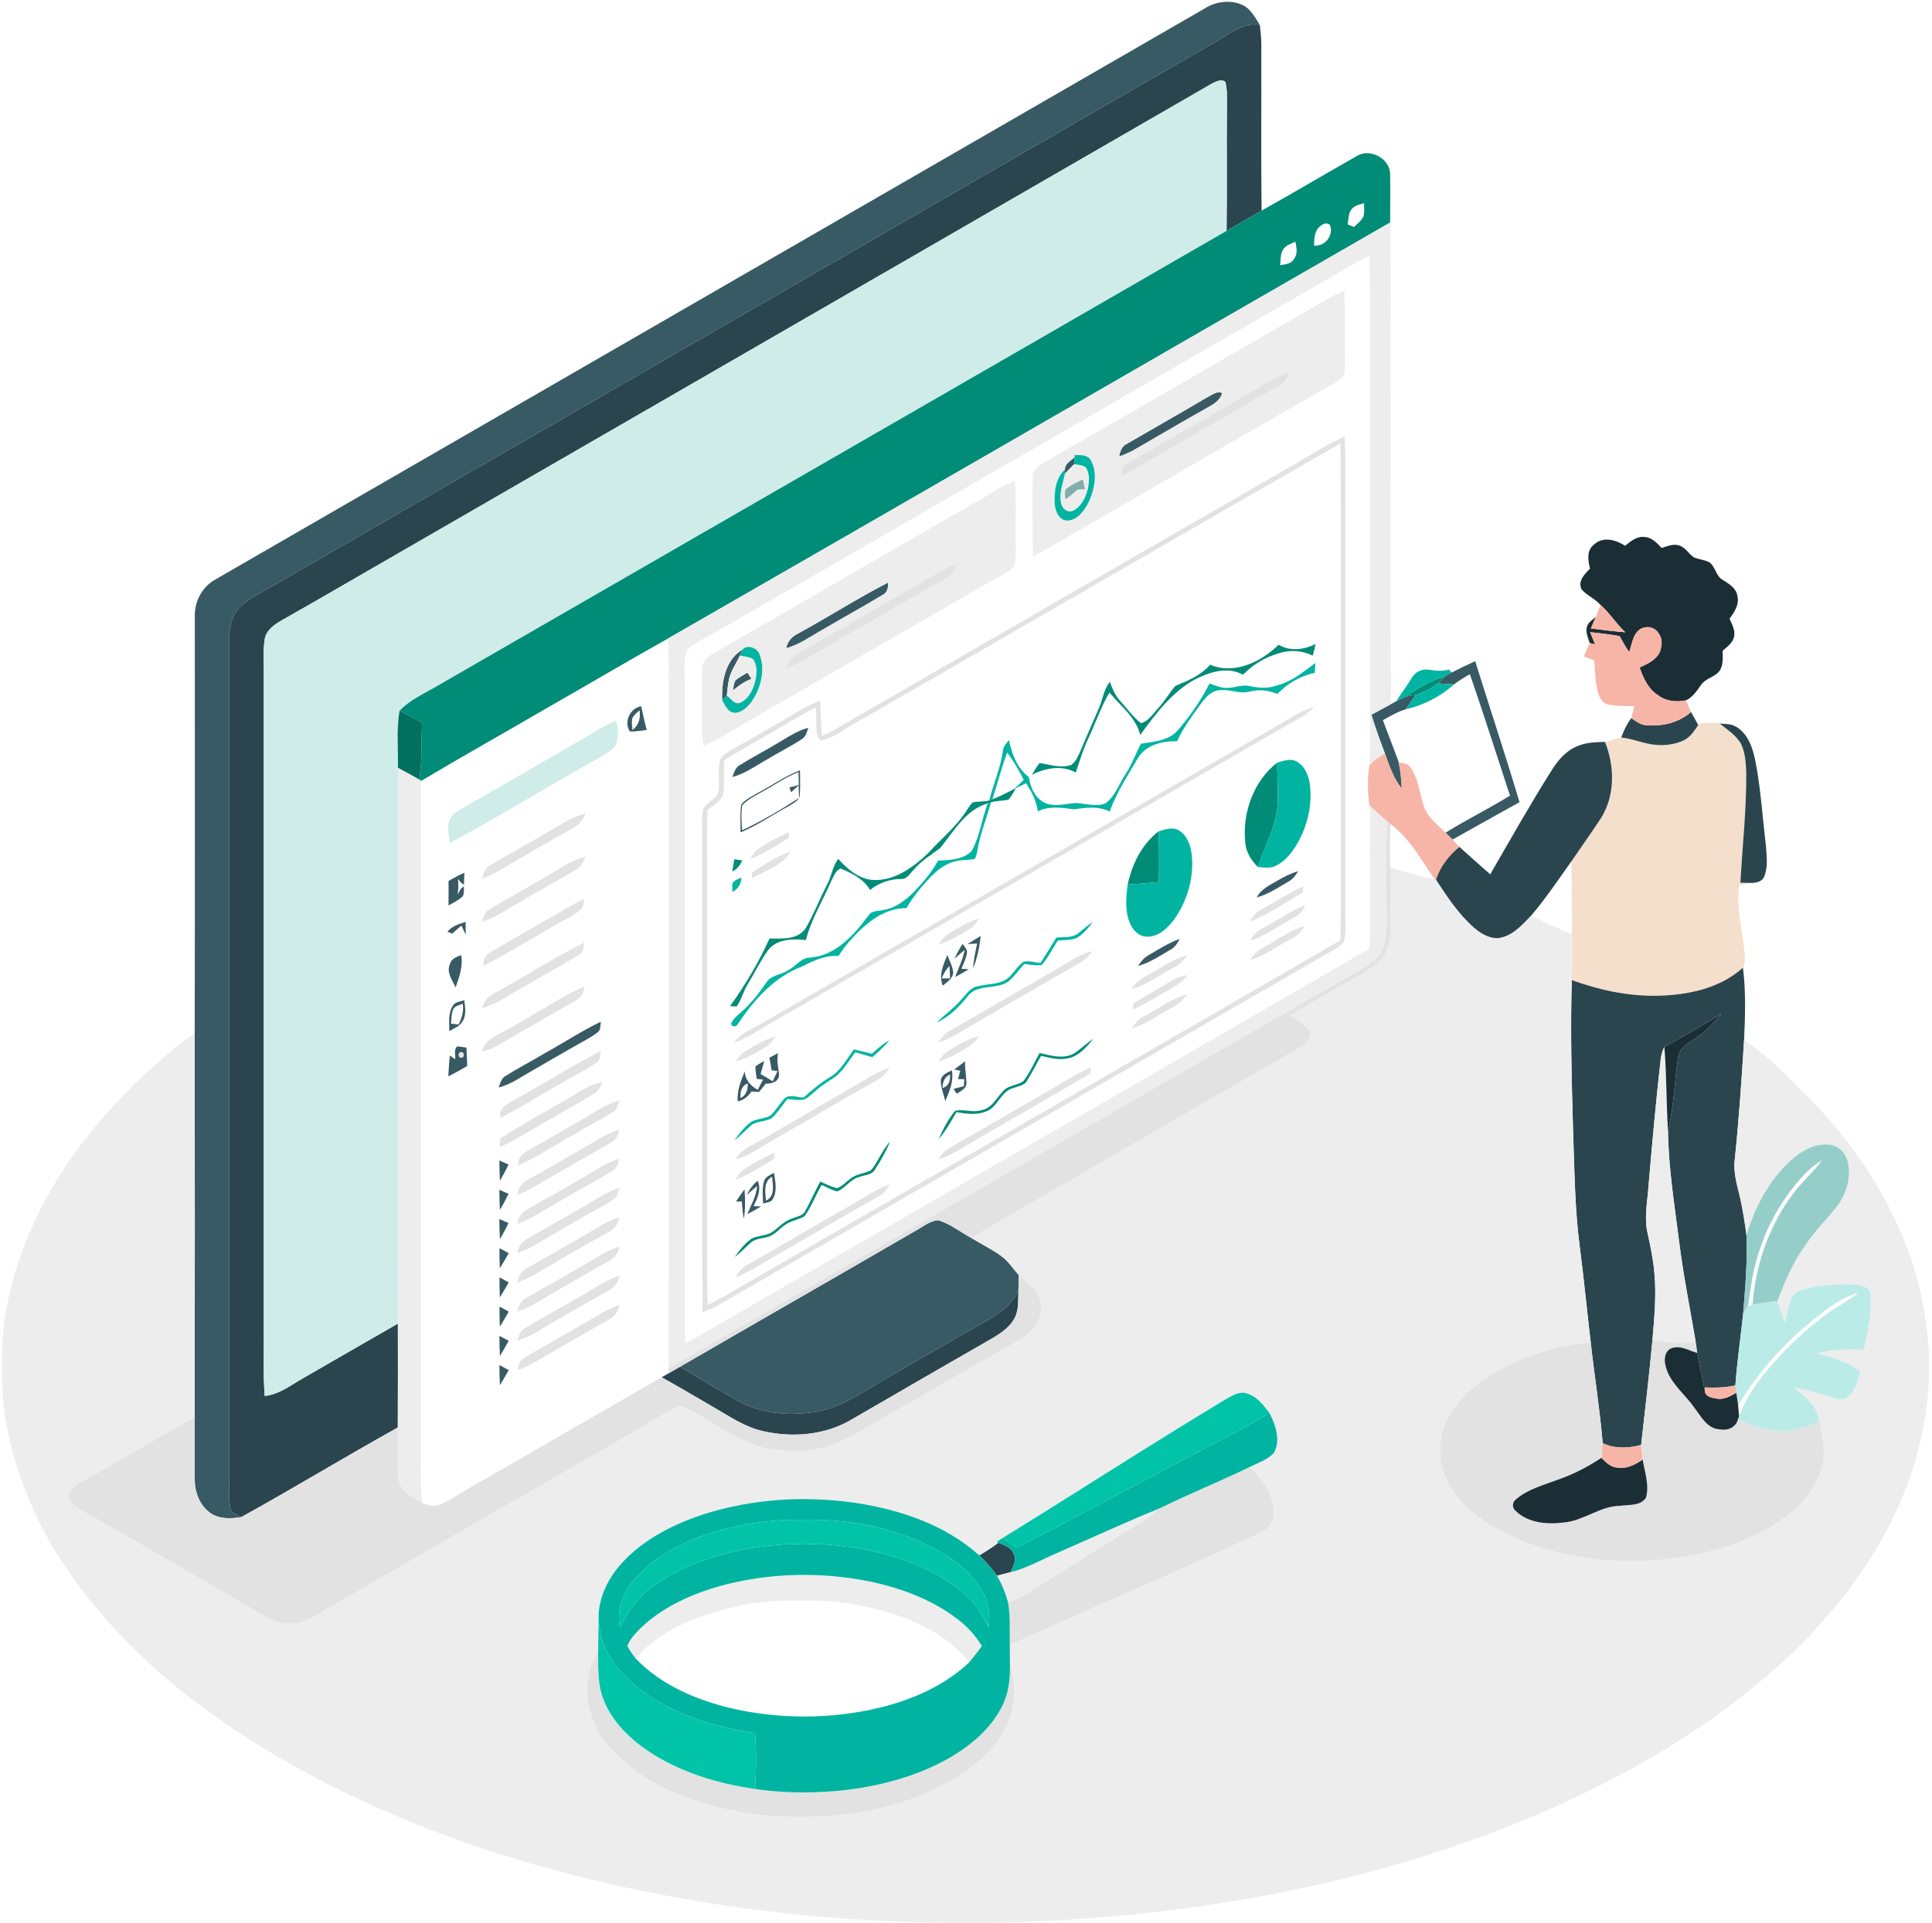 <?xml version="1.0" encoding="UTF-8"?>
<svg width="461px" height="459px" viewBox="0 0 461 459" version="1.1" xmlns="http://www.w3.org/2000/svg" xmlns:xlink="http://www.w3.org/1999/xlink">
    <!-- Generator: Sketch 63.1 (92452) - https://sketch.com -->
    <title>stats</title>
    <desc>Created with Sketch.</desc>
    <g id="Page-1" stroke="none" stroke-width="1" fill="none" fill-rule="evenodd">
        <g id="Services" transform="translate(-883, -215)" fill-rule="nonzero">
            <g id="stats" transform="translate(883, 215)">
                <g id="#385a64ff" transform="translate(46.198, 0)">
                    <path d="M241.731,1.749 C244.265,0.293 247.494,-0.04 250.196,1.148 C252.252,2.071 253.286,4.188 254.428,5.996 C250.797,5.305 247.777,7.645 244.866,9.404 C169.781,52.701 94.761,96.117 19.662,139.395 C16.795,141.128 13.631,142.479 11.177,144.809 C9.225,146.647 8.574,149.394 8.524,151.977 C8.559,218.056 8.529,284.134 8.539,350.213 C8.599,353.442 8.182,356.71 8.763,359.909 C8.966,361.191 10.437,361.494 11.376,362.095 C8.907,362.502 6.125,362.612 3.984,361.112 C1.48,359.328 0.283,356.199 0.263,353.203 C0.194,348.221 0.313,343.233 0.253,338.251 C0.298,307.765 0.293,277.279 0.258,246.793 C0.338,213.55 0.278,180.302 0.288,147.064 C0.199,143.542 2.062,140.04 5.166,138.322 C84.026,92.809 162.876,47.271 241.731,1.749 Z" id="Path" fill="#385A64"></path>
                    <path d="M242.193,94.627 C243.182,94.165 244.304,93.216 245.432,93.842 C245.01,95.298 243.788,96.256 242.516,96.952 C236.595,100.285 230.723,103.693 224.861,107.125 C223.585,107.875 222.224,108.477 220.828,108.958 C221.086,107.766 221.459,106.475 222.676,105.933 C229.173,102.158 235.725,98.457 242.193,94.627 Z" id="Path" fill="#385A64"></path>
                    <path d="M207.922,112.073 C207.808,110.662 209.343,109.992 210.187,109.132 C210.162,109.674 210.143,110.22 210.128,110.767 C209.387,111.532 208.632,112.282 207.897,113.047 C207.902,112.803 207.917,112.316 207.922,112.073 Z" id="Path" fill="#385A64"></path>
                    <path d="M144.253,151.197 C151.471,147.238 158.425,142.792 165.747,139.022 C165.747,140.17 165.574,141.461 164.396,142.003 C159.727,144.824 154.928,147.437 150.224,150.204 C147.323,151.789 144.635,153.875 141.387,154.705 C141.709,153.1 142.777,151.868 144.253,151.197 Z" id="Path" fill="#385A64"></path>
                    <path d="M126.116,167.114 C125.952,162.727 126.847,157.467 130.97,155.052 C130.756,155.519 130.547,155.996 130.344,156.468 C129.504,158.341 128.232,160.03 127.771,162.057 C127.477,163.358 127.373,164.694 127.234,166.021 C126.861,166.388 126.489,166.751 126.116,167.114 Z" id="Path" fill="#385A64"></path>
                    <path d="M300.189,160.517 C302.032,159.563 303.905,158.659 305.803,157.814 C309.31,169.036 313.011,180.203 316.384,191.469 C311.024,194.39 305.728,197.436 300.383,200.386 C299.842,199.83 299.29,199.278 298.739,198.742 C303.746,195.593 309.091,193.024 314.104,189.885 C310.924,180.223 307.854,170.521 304.536,160.909 C303.23,161.664 301.923,162.419 300.741,163.358 C299.434,163.254 298.133,163.184 296.826,163.115 C297.472,162.514 298.083,161.873 298.734,161.277 C299.216,161.018 299.698,160.765 300.189,160.517 Z" id="Path" fill="#385A64"></path>
                    <path d="M129.281,162.414 C130.13,161.639 131.183,161.143 132.142,160.532 C132.44,161.053 132.823,161.52 133.13,162.042 C131.446,162.608 130.031,163.696 128.67,164.799 C128.868,164.009 128.829,163.11 129.281,162.414 Z" id="Path" fill="#385A64"></path>
                    <path d="M289.345,166.219 C290.1,166.09 290.865,165.991 291.63,165.862 C290.761,166.93 290.016,168.092 289.296,169.26 C287.328,169.841 285.56,170.899 283.777,171.882 C284.994,175.25 286.37,178.559 287.552,181.937 C287.984,184.003 288.188,186.105 288.287,188.211 C286.295,185.792 285.341,182.776 284.273,179.89 C283.126,176.815 281.988,173.735 281.039,170.591 C282.609,169.756 284.174,168.902 285.729,168.038 C286.136,167.809 286.548,167.585 286.971,167.372 C287.751,166.974 288.545,166.597 289.345,166.219 Z" id="Path" fill="#385A64"></path>
                    <path d="M104.07,174.56 C102.615,172.255 104.12,169.046 106.783,168.559 C107.25,170.442 107.582,172.359 108.129,174.222 C106.783,174.371 105.431,174.659 104.07,174.56 M104.706,171.366 C104.448,172.305 104.656,173.288 104.726,174.242 C106.221,173.104 106.728,171.351 106.39,169.533 C105.809,170.114 105.079,170.606 104.706,171.366 Z" id="Shape" fill="#385A64"></path>
                    <path d="M359.259,172.667 C361.554,172.459 363.878,172.449 366.164,172.836 C365.498,172.777 364.832,172.737 364.176,172.707 C365.985,174.207 368.136,175.494 369.268,177.635 C370.252,179.711 370.386,182.066 370.475,184.331 C370.555,193.134 369.566,201.896 369.079,210.679 C369.76,210.704 370.451,210.724 371.146,210.739 C370.361,210.912 369.576,211.086 368.801,211.265 C367.992,217.067 369.775,222.76 370.162,228.518 C370.207,229.347 370.103,230.211 369.695,230.952 C364.206,235.939 356.492,237.509 349.284,237.663 C342.294,237.802 335.399,236.292 328.857,233.932 C328.952,230.301 328.937,226.67 328.917,223.043 C328.837,217.221 328.872,211.394 328.763,205.572 C331.063,202.234 333.402,198.921 335.638,195.538 C339.224,190.108 339.14,182.965 336.766,177.073 C338.057,176.711 339.334,176.254 340.66,176.025 C343.412,176.304 345.975,177.496 348.732,177.764 C351.037,177.988 353.442,177.709 355.548,176.706 C357.128,175.966 358.081,174.436 359.015,173.035 L359.259,172.667 Z" id="Path" fill="#F4DECC"></path>
                    <path d="M140.443,176.726 C142.425,175.524 144.422,174.287 146.692,173.705 C146.319,174.664 146.111,175.842 145.142,176.408 C142.504,178.142 139.658,179.542 136.956,181.182 C134.213,182.707 131.64,184.664 128.55,185.449 C128.958,184.391 129.291,183.159 130.369,182.587 C133.672,180.541 137.129,178.753 140.443,176.726 Z" id="Path" fill="#385A64"></path>
                    <path d="M134.228,189.468 C137.74,187.63 140.984,185.29 144.695,183.844 C144.68,185.787 144.799,187.739 144.65,189.681 C144.64,191.042 143.17,191.604 142.226,192.269 C138.302,194.371 134.641,196.959 130.508,198.658 C130.552,196.467 130.319,194.256 130.652,192.085 C131.521,190.863 132.986,190.242 134.228,189.468 M135.222,189.219 C133.707,190.093 132.077,190.888 130.905,192.225 C130.567,194.187 130.761,196.189 130.87,198.166 C135.599,195.97 140.095,193.278 144.466,190.446 C144.432,189.448 144.397,188.459 144.352,187.471 C143.746,187.997 143.155,188.544 142.559,189.085 C142.43,188.698 142.306,188.31 142.181,187.928 C142.922,187.734 143.662,187.545 144.407,187.366 C144.397,186.333 144.372,185.305 144.337,184.281 C141.098,185.538 138.272,187.59 135.222,189.219 Z" id="Shape" fill="#385A64"></path>
                    <path d="M258.79,210.093 C260.29,209.209 261.855,208.424 263.539,207.937 C262.958,208.96 262.217,209.914 261.154,210.47 C258.745,211.861 256.4,213.471 253.673,214.181 C254.741,212.139 256.912,211.206 258.79,210.093 Z" id="Path" fill="#385A64"></path>
                    <path d="M60.828,210.267 C62.05,209.541 63.312,208.886 64.608,208.309 C64.553,209.258 64.563,210.217 64.494,211.171 C63.923,210.813 63.456,210.326 63.088,209.775 C63.182,211.022 63.217,212.279 63.008,213.52 C63.396,212.79 63.724,211.966 64.489,211.553 C64.504,212.308 64.548,213.088 64.3,213.819 C63.326,214.832 62.02,215.413 60.823,216.109 C60.843,214.161 60.848,212.214 60.828,210.267 Z" id="Path" fill="#385A64"></path>
                    <path d="M60.545,222.363 C61.657,221.051 63.312,220.52 64.901,220.043 C64.911,221.061 64.921,222.08 64.931,223.103 C64.583,222.373 64.24,221.642 63.898,220.922 C63.148,221.548 62.412,222.184 61.697,222.845 C61.31,222.681 60.927,222.522 60.545,222.363 Z" id="Path" fill="#385A64"></path>
                    <path d="M184.669,225.323 C185.697,224.658 186.745,224.022 187.813,223.416 C187.505,226.049 187.019,228.691 185.965,231.135 C186.124,229.133 186.537,227.161 186.959,225.199 C186.194,225.244 185.429,225.289 184.669,225.323 Z" id="Path" fill="#385A64"></path>
                    <path d="M227.911,227.946 C230.301,226.55 232.665,225.07 235.263,224.077 C234.792,225.105 234.171,226.108 233.132,226.64 C230.634,228.085 228.2,229.759 225.383,230.534 C226.034,229.501 226.819,228.532 227.911,227.946 Z" id="Path" fill="#385A64"></path>
                    <path d="M183.492,225.264 C183.879,225.939 184.639,226.555 184.54,227.415 C184.351,228.756 183.715,229.978 183.198,231.215 C183.785,231.25 184.376,231.289 184.972,231.329 C183.904,231.985 182.811,232.601 181.703,233.182 C182.538,231.051 183.551,228.975 183.988,226.714 C183.144,227.39 182.344,228.12 181.529,228.83 C182.121,227.608 182.771,226.416 183.492,225.264 Z" id="Path" fill="#385A64"></path>
                    <path d="M61.156,230.117 C61.464,228.835 62.75,228.368 63.843,227.956 C64.325,230.614 63.391,233.182 62.522,235.651 C61.717,233.947 60.276,232.074 61.156,230.117 Z" id="Path" fill="#385A64"></path>
                    <path d="M178.762,235.239 C177.699,232.745 178.931,230.236 179.845,227.921 C180.327,229.268 181.072,230.554 181.246,231.99 C181.256,233.525 179.806,234.384 178.762,235.239 M178.509,233.51 C179.006,233.51 179.999,233.51 180.496,233.515 C180.471,232.516 180.427,231.523 180.357,230.534 C179.547,231.394 178.936,232.407 178.509,233.51 Z" id="Shape" fill="#385A64"></path>
                    <path d="M61.796,240.137 C62.333,239.103 63.605,239.049 64.583,238.731 C64.792,240.33 65.11,242.084 64.285,243.579 C63.654,244.896 62.189,245.407 61.016,246.108 C61.026,244.116 60.689,241.92 61.796,240.137 M61.97,240.862 C61.469,241.94 61.538,243.162 61.419,244.319 C61.871,244.369 62.77,244.473 63.217,244.523 C64.037,242.988 64.499,241.284 64.216,239.541 C63.451,239.923 62.407,240.037 61.97,240.862 Z" id="Shape" fill="#385A64"></path>
                    <path d="M83.599,251.492 C88.144,248.974 92.501,246.108 97.185,243.852 C97.021,244.702 97.215,245.805 96.415,246.376 C95.67,247.002 94.821,247.479 93.986,247.97 C89.54,250.449 85.154,253.032 80.738,255.566 C78.155,257.021 75.706,258.82 72.79,259.565 C73.157,258.536 73.435,257.334 74.479,256.778 C77.454,254.91 80.589,253.301 83.599,251.492 Z" id="Path" fill="#385A64"></path>
                    <path d="M62.835,249.774 C63.6,249.764 64.35,249.933 65.105,250.037 C65.154,251.497 65.224,252.958 65.294,254.423 C63.813,255.293 62.313,256.132 60.773,256.897 C60.858,255.233 60.962,253.574 61.156,251.92 C61.578,252.223 62,252.531 62.427,252.839 C62.507,251.835 62.06,250.583 62.835,249.774 M63.704,251.14 C62.944,251.338 63.217,252.66 64.022,252.416 C64.787,252.233 64.489,250.901 63.704,251.14 Z" id="Shape" fill="#385A64"></path>
                    <path d="M137.383,252.451 C138.078,252.089 138.764,251.716 139.454,251.353 C139.067,253.092 139.534,254.806 139.708,256.53 C139.623,258.214 137.914,258.695 136.508,258.646 C135.972,259.301 135.44,259.962 134.914,260.628 C134.313,260.588 133.712,260.548 133.116,260.514 C132.311,261.656 131.253,262.595 129.842,262.868 C129.618,260.33 130.577,257.955 131.526,255.665 C131.541,257.707 132.932,259.187 134.631,260.121 C135.043,259.306 135.426,258.477 135.858,257.677 C135.356,257.612 134.859,257.548 134.362,257.488 C134.248,256.5 134.025,255.521 134.059,254.528 C134.7,254.021 135.43,253.653 136.141,253.251 C135.878,254.279 135.584,255.303 135.286,256.326 C136.245,256.917 137.209,257.493 138.183,258.06 C138.56,257.25 138.938,256.445 139.33,255.645 C138.853,255.581 138.381,255.511 137.909,255.442 C137.775,254.438 137.591,253.44 137.383,252.451 M130.498,262.088 C131.904,261.433 132.251,260.027 132.231,258.596 C130.701,259.142 130.393,260.623 130.498,262.088 Z" id="Shape" fill="#385A64"></path>
                    <path d="M181.5,255.273 C182.359,254.602 183.223,253.946 184.088,253.291 C184.013,255.039 184.356,256.768 184.411,258.517 C184.416,259.848 183.02,260.414 182.086,261.05 C181.892,260.762 181.51,260.181 181.321,259.888 C182.14,259.674 182.96,259.47 183.78,259.247 C183.819,258.685 183.859,258.129 183.904,257.573 C183.397,257.568 182.895,257.563 182.394,257.563 C182.573,256.897 182.756,256.232 182.94,255.571 C182.583,255.496 181.862,255.347 181.5,255.273 Z" id="Path" fill="#385A64"></path>
                    <path d="M178.296,257.846 C178.459,256.48 179.865,255.998 180.923,255.466 C181.445,258.065 180.317,260.509 179.334,262.838 C179.036,261.169 178.226,259.565 178.296,257.846 M178.703,259.649 C180.233,259.296 180.576,257.831 180.481,256.465 C179.175,257.016 178.718,258.318 178.703,259.649 Z" id="Shape" fill="#385A64"></path>
                    <path d="M72.963,276.981 C73.694,277.304 74.424,277.632 75.154,277.96 C74.508,279.266 73.823,280.548 73.088,281.809 C73.003,280.2 72.973,278.59 72.963,276.981 Z" id="Path" fill="#385A64"></path>
                    <path d="M136.066,282.078 C136.31,280.885 137.571,280.478 138.481,279.922 C138.803,281.978 139.325,284.308 138.187,286.216 C137.721,287.015 136.662,286.971 135.883,287.249 C135.823,285.525 135.614,283.762 136.066,282.078 M136.568,286.558 C138.823,285.505 138.202,282.828 138.033,280.851 C135.902,282.013 136.424,284.552 136.568,286.558 Z" id="Shape" fill="#385A64"></path>
                    <path d="M132.013,285.177 C132.634,283.886 133.463,282.709 134.596,281.819 C135.52,283.906 134.571,286.007 133.588,287.86 C134.189,287.88 134.795,287.91 135.401,287.944 C134.338,288.6 133.24,289.206 132.127,289.772 C133.016,287.577 134.288,285.476 134.467,283.061 C133.642,283.757 132.837,284.477 132.013,285.177 Z" id="Path" fill="#385A64"></path>
                    <path d="M72.958,283.985 C73.689,284.293 74.419,284.611 75.154,284.934 C74.513,286.241 73.828,287.527 73.088,288.779 C73.003,287.179 72.968,285.58 72.958,283.985 Z" id="Path" fill="#385A64"></path>
                    <path d="M129.415,286.782 C130.07,285.788 130.741,284.81 131.451,283.856 C131.635,286.196 131.67,288.56 131.307,290.89 C131.004,289.534 130.885,288.143 130.831,286.757 C130.478,286.767 129.767,286.777 129.415,286.782 Z" id="Path" fill="#385A64"></path>
                    <path d="M72.954,290.965 C73.684,291.273 74.414,291.586 75.149,291.908 C74.513,293.215 73.838,294.502 73.093,295.748 C73.003,294.154 72.968,292.559 72.954,290.965 Z" id="Path" fill="#385A64"></path>
                    <path d="M172.136,293.826 C173.934,292.882 175.638,291.327 177.739,291.248 C180.63,292.137 183.025,294.119 185.672,295.53 C187.977,296.926 190.411,298.128 192.607,299.703 C194.346,300.93 195.493,302.753 196.884,304.327 C196.849,305.525 196.844,306.727 196.815,307.929 C194.907,312.454 190.277,314.635 186.254,316.9 C176.8,322.34 167.337,327.764 157.938,333.293 C155.052,334.982 151.943,336.368 148.629,336.929 C142.39,338.002 135.669,337.535 130.051,334.421 C125.346,331.763 120.692,329.011 116.082,326.2 C134.745,315.37 153.483,304.67 172.136,293.826 Z" id="Path" fill="#385A64"></path>
                    <path d="M72.983,297.894 C73.719,298.292 74.454,298.694 75.189,299.106 C74.503,300.314 73.803,301.516 73.068,302.698 C73.003,301.098 72.978,299.494 72.983,297.894 Z" id="Path" fill="#385A64"></path>
                    <path d="M72.988,304.874 C73.723,305.266 74.459,305.669 75.189,306.076 C74.503,307.288 73.808,308.49 73.073,309.672 C73.003,308.073 72.983,306.473 72.988,304.874 Z" id="Path" fill="#385A64"></path>
                    <path d="M72.988,311.853 C73.719,312.246 74.454,312.648 75.189,313.05 C74.508,314.262 73.813,315.465 73.073,316.642 C73.003,315.047 72.983,313.448 72.988,311.853 Z" id="Path" fill="#385A64"></path>
                    <path d="M72.968,318.838 C73.704,319.225 74.444,319.622 75.184,320.02 C74.513,321.237 73.823,322.449 73.088,323.631 C73.008,322.032 72.973,320.437 72.968,318.838 Z" id="Path" fill="#385A64"></path>
                    <path d="M72.968,325.807 C73.704,326.2 74.439,326.602 75.179,327.009 C74.513,328.221 73.823,329.428 73.088,330.606 C73.008,329.006 72.973,327.407 72.968,325.807 Z" id="Path" fill="#385A64"></path>
                </g>
                <g id="#2a454eff" transform="translate(54.643, 5.464)" fill="#2A454E">
                    <path d="M236.421,3.939 C239.332,2.181 242.352,-0.159 245.983,0.532 C246.147,2.002 246.296,3.472 246.321,4.948 C246.366,18.236 246.232,31.524 246.386,44.807 C243.579,46.382 240.792,47.997 238.025,49.646 C238.184,39.557 237.996,29.463 238.125,19.373 C238.115,17.61 238.189,15.817 237.752,14.093 C236.764,13.303 235.547,14.004 234.588,14.451 C169.19,52.249 103.757,89.987 38.345,127.771 C29.726,132.723 21.147,137.75 12.488,142.643 C10.745,143.652 8.837,144.978 8.519,147.134 C8.052,150.06 8.345,153.035 8.301,155.981 C8.311,207.644 8.301,259.306 8.306,310.969 C8.375,316.548 8.107,322.136 8.514,327.705 C11.927,327.377 14.664,325.186 17.545,323.552 C25.131,319.195 32.691,314.784 40.297,310.447 C40.302,318.713 40.327,326.979 40.282,335.245 C27.744,342.22 15.479,349.681 2.931,356.631 C1.992,356.03 0.522,355.727 0.318,354.445 C-0.263,351.246 0.154,347.977 0.094,344.748 C0.084,278.67 0.114,212.592 0.079,146.513 C0.129,143.93 0.78,141.183 2.732,139.345 C5.186,137.015 8.35,135.664 11.217,133.93 C86.316,90.653 161.336,47.236 236.421,3.939 Z" id="Path"></path>
                    <path d="M337.774,167.576 C341.683,168.038 345.861,167.119 348.857,164.456 C349.448,165.479 349.994,166.527 350.57,167.571 C349.636,168.971 348.683,170.501 347.103,171.242 C344.997,172.245 342.592,172.523 340.288,172.3 C337.531,172.031 334.967,170.839 332.215,170.561 C332.787,168.917 333.552,167.332 334.605,165.936 C335.598,166.577 336.562,167.392 337.774,167.576 Z" id="Path"></path>
                    <path d="M355.732,167.243 C356.387,167.273 357.053,167.312 357.719,167.372 C359.586,167.556 361.112,168.897 362.105,170.412 C363.575,172.642 364.072,175.33 364.539,177.918 C365.577,184.078 365.995,190.322 366.74,196.521 C366.894,198.946 367.281,201.544 366.278,203.839 C365.652,205.185 363.988,205.289 362.701,205.274 C362.006,205.259 361.315,205.24 360.635,205.215 C361.121,196.432 362.11,187.669 362.031,178.867 C361.941,176.602 361.807,174.247 360.823,172.171 C359.691,170.03 357.54,168.743 355.732,167.243 Z" id="Path"></path>
                    <path d="M321.361,172.791 C323.517,171.738 325.966,171.669 328.321,171.609 C330.695,177.501 330.78,184.644 327.193,190.074 C324.958,193.456 322.618,196.77 320.318,200.108 C317.198,204.484 314.198,208.965 310.716,213.068 C308.495,215.453 305.977,218.235 302.524,218.498 C299.116,218.324 296.568,215.657 294.387,213.307 C291.968,210.585 289.951,207.54 287.979,204.489 C289.012,201.365 291.024,198.707 293.563,196.646 C296.017,198.841 298.451,201.062 300.944,203.213 C305.753,194.922 310.442,186.552 315.569,178.45 C317.015,176.145 318.818,173.919 321.361,172.791 Z" id="Path"></path>
                    <path d="M340.839,232.198 C348.047,232.044 355.761,230.475 361.251,225.487 C361.971,231.245 361.777,237.067 361.514,242.849 C360.918,252.322 360.277,261.795 359.303,271.238 C358.812,274.87 360.212,278.327 360.873,281.839 C361.355,284.333 361.782,286.842 362.085,289.365 C362.348,295.639 361.792,301.908 361.285,308.157 C360.679,313.835 359.855,319.498 359.437,325.191 C357.048,325.762 354.589,325.767 352.15,325.683 C352.145,325.872 352.14,326.239 352.135,326.423 C351.534,323.433 350.898,320.447 350.327,317.457 C350.183,316.533 350.079,315.614 349.949,314.7 C348.623,306.781 347.019,298.908 346.025,290.935 C344.927,282.127 343.472,273.325 343.357,264.433 C344.793,258.676 344.892,252.724 345.777,246.888 C346.025,244.523 348.365,243.465 350.074,242.238 C352.443,240.718 354.346,238.607 356.134,236.456 C351.698,239.292 347.088,241.821 342.498,244.384 C342.011,245.298 341.758,246.306 341.624,247.325 C340.476,257.434 339.572,267.567 338.708,277.706 C338.45,281.417 337.625,285.197 338.499,288.888 C339.205,292.072 339.875,295.276 340.124,298.535 C340.615,303.806 340.089,309.096 339.652,314.352 C338.887,322.712 337.873,331.053 336.954,339.398 C333.924,340.213 330.665,340.372 327.779,338.976 C327.114,330.919 325.797,322.921 324.918,314.883 C324.024,307.343 323.308,299.777 322.325,292.246 C321.113,283.136 321.058,273.931 320.725,264.761 C320.383,252.665 320.035,240.564 320.412,228.468 C326.955,230.827 333.85,232.338 340.839,232.198 Z" id="Path"></path>
                    <path d="M177.809,311.436 C181.832,309.171 186.462,306.99 188.37,302.465 C188.28,304.591 188.499,306.841 187.61,308.843 C186.522,311.128 184.351,312.623 182.24,313.885 C170.988,320.343 159.762,326.84 148.545,333.348 C142.236,337.093 134.442,337.729 127.388,336.105 C123.081,335.141 119.415,332.588 115.65,330.422 C111.517,328.023 107.408,325.579 103.231,323.259 C103.767,322.946 104.304,322.638 104.845,322.335 C105.774,321.803 106.703,321.267 107.637,320.735 C112.247,323.547 116.901,326.299 121.606,328.957 C127.224,332.071 133.945,332.538 140.184,331.465 C143.498,330.904 146.607,329.518 149.494,327.829 C158.892,322.3 168.355,316.875 177.809,311.436 Z" id="Path"></path>
                    <path d="M179.036,365.776 C180.581,364.812 182.14,363.869 183.581,362.746 C184.927,363.312 186.601,363.784 187.192,365.294 C188.022,366.789 187.118,368.394 186.507,369.78 C185.409,370.048 184.316,370.331 183.228,370.634 C182.021,368.856 180.571,367.266 179.036,365.776 Z" id="Path"></path>
                </g>
                <g id="#a4f5ecff" transform="translate(62.591, 18.877)" fill="#D0ECE9">
                    <path d="M226.64,1.038 C227.599,0.591 228.816,-0.109 229.804,0.681 C230.241,2.404 230.167,4.198 230.177,5.961 C230.048,16.05 230.236,26.144 230.077,36.233 C167.382,72.452 104.622,108.561 41.901,144.745 C38.777,146.622 35.29,148.073 32.746,150.77 C31.966,155.261 32.443,159.841 32.364,164.371 C32.339,208.593 32.379,252.814 32.349,297.035 C24.743,301.372 17.183,305.783 9.597,310.139 C6.716,311.774 3.979,313.964 0.566,314.292 C0.159,308.724 0.427,303.135 0.358,297.557 C0.353,245.894 0.363,194.231 0.353,142.569 C0.397,139.623 0.104,136.648 0.571,133.722 C0.889,131.566 2.797,130.239 4.54,129.231 C13.199,124.338 21.778,119.311 30.396,114.358 C95.809,76.575 161.242,38.836 226.64,1.038 Z" id="Path"></path>
                    <path d="M75.204,158.187 C78.299,156.572 81.115,154.426 84.374,153.14 C85.03,154.978 85.119,157.109 84.359,158.927 C83.286,160.522 81.428,161.316 79.839,162.29 C68.056,168.837 56.6,175.976 44.718,182.339 C44.509,180.62 44.147,178.852 44.554,177.143 C44.961,175.563 46.531,174.774 47.803,173.974 C56.983,168.788 66.073,163.457 75.204,158.187 Z" id="Path"></path>
                </g>
                <g id="#018c78ff" transform="translate(94.88, 36.263)" fill="#018C78">
                    <path d="M228.93,0.949 C232.119,-0.998 236.918,1.674 236.818,5.444 C236.928,9.245 236.788,13.045 236.838,16.845 C179.369,49.909 121.993,83.137 64.499,116.146 C54.757,121.601 45.145,127.284 35.453,132.823 C25.513,138.61 15.479,144.233 5.598,150.125 C5.489,150.045 5.266,149.891 5.156,149.812 C5.911,145.321 5.603,140.761 5.852,136.235 C4.088,135.217 2.29,134.258 0.457,133.384 C3,130.686 6.488,129.236 9.612,127.358 C72.333,91.175 135.093,55.065 197.788,18.847 C200.555,17.198 203.342,15.583 206.149,14.009 C213.794,9.741 221.31,5.256 228.93,0.949 M227.698,13.581 C226.834,14.61 226.883,16.03 226.704,17.292 C227.082,17.446 227.832,17.759 228.21,17.913 C229.029,17.108 230.038,16.393 230.485,15.29 C230.738,14.282 230.604,13.234 230.599,12.21 C229.605,12.573 228.413,12.717 227.698,13.581 M220.301,17.605 C218.761,18.663 218.692,20.66 218.682,22.344 C221.091,22.587 223.103,20.312 222.626,17.963 C222.467,16.736 220.972,16.954 220.301,17.605 M211.196,23.437 C210.614,24.54 210.704,25.836 210.585,27.038 C211.747,26.81 213.212,26.78 213.848,25.583 C214.832,24.391 214.494,22.811 214.221,21.435 C213.143,21.957 211.787,22.284 211.196,23.437 Z" id="Shape"></path>
                    <path d="M193.879,122.386 C199.631,124.84 206.084,121.705 210.217,117.612 C212.924,119.266 216.332,118.819 219.044,117.428 C218.851,118.372 218.617,119.301 218.354,120.23 C215.83,118.963 212.835,118.774 210.167,119.693 C206.963,120.622 204.032,122.381 201.718,124.78 C198.116,122.768 193.829,124.099 190.401,125.823 C184.773,128.848 180.889,134.114 177.183,139.156 C176.189,134.919 172.459,132.246 169.846,129.027 C167.804,132.505 166.522,136.349 164.804,139.991 C163.547,142.599 162.747,145.39 161.808,148.123 C158.495,146.285 154.585,147.04 151.351,148.634 C151.943,147.69 152.489,146.702 153.199,145.838 C155.668,146.245 158.232,147.149 160.73,146.309 C161.967,145.465 162.459,143.97 163.065,142.673 C164.406,139.409 165.852,136.191 167.248,132.952 C168.226,130.816 168.435,128.327 169.96,126.464 C170.556,128.108 171.222,129.772 172.444,131.069 C174.063,132.847 175.474,134.854 177.386,136.345 C179.224,135.848 180.228,134.064 181.47,132.773 C182.995,131.134 184.108,129.171 185.543,127.467 C188.554,126.211 191.683,124.934 193.879,122.386 Z" id="Path"></path>
                    <path d="M240.663,129.956 C243.5,127.795 246.694,126.196 250.052,125.014 C249.401,125.61 248.79,126.25 248.144,126.852 C246.629,128.133 244.801,128.943 242.948,129.599 C242.183,129.728 241.418,129.827 240.663,129.956 Z" id="Path"></path>
                    <path d="M202.264,164.893 C201.499,157.834 204.181,150.209 209.859,145.768 C209.934,148.679 210.043,151.595 210.013,154.511 C210.133,160.283 206.943,165.325 205.264,170.675 C203.7,169.106 202.428,167.158 202.264,164.893 Z" id="Path"></path>
                    <path d="M141.913,154.501 C143.706,153.83 145.41,152.941 147.104,152.047 L147.497,151.858 C146.965,152.807 146.493,153.82 145.728,154.61 C144.352,154.903 142.912,154.824 141.56,155.236 C141.372,155.296 140.989,155.42 140.8,155.48 C135.515,157.01 132.713,162.186 129.445,166.16 C127.274,167.784 124.919,169.22 123.151,171.316 C122.242,172.185 121.536,173.686 120.061,173.532 C117.383,173.547 114.8,174.48 112.719,176.155 C111.248,173.542 108.402,172.171 105.759,171.048 C104.463,171.42 104.085,172.955 103.474,173.999 C101.462,178.708 98.695,183.114 97.414,188.111 C94.274,187.779 90.345,187.813 88.298,190.64 C86.51,193.228 85.099,196.059 83.475,198.757 C82.442,200.396 82.064,202.398 80.877,203.943 C80.355,203.938 79.834,203.913 79.322,203.868 C82.963,198.807 86.167,193.417 88.735,187.739 C91.701,187.719 95.471,188.101 97.359,185.29 C99.301,181.962 100.672,178.33 102.446,174.913 C103.529,172.926 103.757,170.546 105.133,168.723 C107.483,171.386 110.642,174.004 114.413,173.775 C119.197,173.591 123.26,170.496 126.613,167.342 C129.42,164.208 132.738,161.525 135.177,158.063 C135.873,157.139 136.389,156.081 137.204,155.251 C138.505,154.978 139.867,155.147 141.158,154.784 C141.347,154.715 141.724,154.57 141.913,154.501 Z" id="Path"></path>
                    <path d="M174.202,174.838 C175.25,169.97 177.555,165.261 181.564,162.166 C181.723,166.195 181.703,170.223 181.639,174.257 C179.165,174.505 176.686,174.709 174.202,174.838 Z" id="Path"></path>
                    <path d="M80.35,168.817 C80.822,168.887 81.761,169.031 82.233,169.106 C81.731,170.223 81.006,171.232 79.844,171.733 C79.998,170.755 80.181,169.786 80.35,168.817 Z" id="Path"></path>
                    <path d="M161.172,215.294 C162.916,214.256 164.312,212.736 166.031,211.658 C164.357,213.65 162.499,215.945 159.767,216.357 C157.67,216.809 155.569,216.208 153.542,215.726 C152.39,217.703 151.396,219.775 150.164,221.702 C149.509,222.874 148.043,222.969 146.92,223.431 C143.831,224.171 143.215,228.195 140.204,229.074 C137.994,229.958 135.609,229.536 133.344,229.183 C132.038,231.399 130.781,233.669 129.097,235.631 C130.145,233.247 131.337,230.857 133.031,228.865 C135.023,228.368 137.219,229.372 139.26,228.721 C142.077,228.249 143.076,225.219 145.082,223.59 C146.369,222.745 148.013,222.666 149.29,221.796 C150.894,219.75 151.888,217.301 153.194,215.065 C155.788,215.642 158.619,216.551 161.172,215.294 Z" id="Path"></path>
                    <path d="M112.908,243.082 C114.706,240.976 115.565,238.214 117.517,236.212 C116.494,238.587 115.242,240.867 113.812,243.018 C113.002,244.265 111.313,244.165 110.066,244.682 C107.98,245.223 106.827,247.379 104.86,248.095 C103.569,247.767 102.401,247.091 101.199,246.55 C99.709,248.979 98.785,251.751 97.071,254.036 C95.546,254.925 93.673,255.104 92.267,256.222 C90.951,257.146 89.903,258.571 88.269,258.959 C86.873,259.381 85.228,259.356 84.135,260.454 C82.894,261.562 81.741,262.769 80.41,263.772 C81.572,262.153 82.794,260.504 84.458,259.371 C85.899,258.641 87.608,258.715 89.053,257.995 C90.767,256.952 92.039,255.213 94.021,254.622 C95.154,254.1 96.689,253.991 97.285,252.724 C98.571,250.454 99.575,248.035 100.836,245.75 C102.163,246.311 103.449,247.017 104.87,247.325 C106.092,246.883 106.947,245.824 107.99,245.089 C109.386,243.912 111.318,243.872 112.908,243.082 Z" id="Path"></path>
                </g>
                <g id="#edededff" transform="translate(0, 52.656)" fill="#EDEDED">
                    <path d="M159.379,99.753 C216.874,66.744 274.249,33.516 331.718,0.452 C331.982,13.05 331.758,25.652 331.833,38.25 C331.892,63.957 331.704,89.669 331.927,115.381 C330.372,116.246 328.807,117.1 327.238,117.935 C328.187,121.079 329.324,124.159 330.472,127.234 C329.086,127.984 327.715,128.843 326.741,130.115 C327.084,126.991 326.91,123.846 326.92,120.712 C326.905,96.038 326.915,71.369 326.91,46.695 C326.825,33.914 327.074,21.122 326.796,8.345 C321.868,10.745 317.308,13.815 312.484,16.413 C265.153,43.759 217.807,71.091 170.457,98.407 C168.236,99.793 165.524,100.613 163.805,102.669 C162.911,105.605 163.507,108.745 163.413,111.77 C163.428,158.962 163.408,206.154 163.418,253.345 C163.438,258.189 163.303,263.027 163.527,267.87 C167.158,266.137 170.556,263.971 174.048,261.979 C224.961,232.551 275.938,203.233 326.811,173.74 C327.064,166.994 326.84,160.243 326.91,153.497 C326.811,148.858 327.148,144.203 326.766,139.573 C328.167,140.825 329.548,142.107 330.983,143.329 C330.581,151.183 330.859,159.051 330.869,166.915 C330.859,169.925 330.859,173.333 328.708,175.707 C326.214,178.355 322.752,179.731 319.692,181.589 C272.714,208.608 225.8,235.74 178.847,262.799 C172.374,266.41 166.07,270.324 159.528,273.812 C159.583,223.937 159.538,174.063 159.553,124.189 C159.473,116.042 159.732,107.895 159.379,99.753 Z" id="Path"></path>
                    <path d="M312.688,21.092 C315.306,19.513 317.904,17.868 320.765,16.751 C321.028,21.763 320.77,26.775 320.914,31.787 C320.899,33.526 321.068,35.309 320.621,37.008 C319.449,38.553 317.506,39.209 315.897,40.188 C296.454,51.36 277.055,62.616 257.632,73.818 C253.922,75.889 250.385,78.284 246.505,80.037 C246.316,73.882 246.411,67.723 246.396,61.568 C246.222,59.924 247.335,58.672 248.711,57.981 C270.061,45.721 291.342,33.357 312.688,21.092 M299.896,40.103 C290.771,45.384 281.636,50.639 272.49,55.89 C271.025,56.734 269.475,57.475 268.174,58.572 C267.324,59.139 267.528,60.247 267.404,61.116 C270.861,59.402 274.085,57.266 277.458,55.393 C286.514,50.237 295.485,44.927 304.571,39.82 C306.071,39.08 307.204,37.808 307.676,36.189 C304.824,36.929 302.38,38.603 299.896,40.103 M288.391,41.971 C281.924,45.801 275.371,49.502 268.874,53.277 C267.657,53.819 267.284,55.11 267.026,56.302 C268.422,55.82 269.783,55.219 271.06,54.469 C276.921,51.037 282.793,47.629 288.714,44.296 C289.986,43.6 291.208,42.642 291.63,41.186 C290.503,40.56 289.38,41.509 288.391,41.971 M256.405,55.974 L256.385,56.476 C255.541,57.336 254.006,58.006 254.12,59.417 C251.865,61.444 251.537,64.727 251.676,67.579 C251.795,69.332 252.729,71.667 254.831,71.592 C257.399,71.344 258.954,68.865 259.977,66.744 C261.214,63.788 261.939,60.093 260.255,57.177 C259.47,55.781 257.752,55.984 256.405,55.974 Z" id="Shape"></path>
                    <path d="M256.326,58.11 C257.23,58.329 258.313,58.264 259.063,58.885 C260.086,60.316 259.912,62.243 259.609,63.888 C259.108,65.994 258.069,68.284 256.013,69.253 C254.831,69.814 253.544,68.85 253.251,67.698 C252.565,65.244 253.614,62.78 254.095,60.391 C254.831,59.626 255.586,58.875 256.326,58.11 M254.607,63.883 C253.743,64.499 254.264,65.691 254.185,66.575 C255.183,65.885 256.117,65.095 257.011,64.27 C257.637,64.126 258.268,64.086 258.909,64.136 C258.73,63.341 258.551,62.546 258.373,61.757 C257.091,62.407 255.74,62.974 254.607,63.883 Z" id="Shape"></path>
                    <path d="M235.825,65.453 C237.866,64.201 239.943,62.999 242.158,62.08 C242.561,67.544 242.213,73.028 242.397,78.497 C242.283,80.082 242.615,82.104 241.185,83.207 C239.282,84.712 237.027,85.675 234.95,86.912 C217.942,96.723 200.958,106.579 183.929,116.355 C178.579,119.316 173.482,122.763 167.928,125.336 C167.143,121.02 167.64,116.623 167.496,112.267 C167.491,110.18 167.317,108.069 167.7,106.008 C167.908,104.786 169.031,104.07 169.98,103.425 C191.956,90.822 213.868,78.095 235.825,65.453 M224.951,83.37 C213.312,90.141 201.648,96.867 189.959,103.549 C188.653,104.18 188.052,105.521 187.59,106.812 C191.057,105.705 194.043,103.574 197.172,101.79 C206.521,96.405 215.84,90.976 225.234,85.67 C226.799,84.965 228.026,83.703 228.205,81.925 C227.097,82.352 225.994,82.799 224.951,83.37 M190.451,98.541 C188.976,99.212 187.908,100.444 187.585,102.049 C190.834,101.219 193.521,99.133 196.422,97.548 C201.126,94.781 205.925,92.168 210.595,89.346 C211.772,88.805 211.946,87.513 211.946,86.366 C204.624,90.136 197.669,94.582 190.451,98.541 M177.168,102.396 C173.045,104.81 172.151,110.071 172.315,114.457 C173.03,115.699 173.73,117.463 175.424,117.473 C177.605,117.274 179.11,115.322 180.134,113.563 C181.748,110.533 182.538,106.703 181.192,103.439 C180.64,101.909 178.221,101.115 177.168,102.396 Z" id="Shape"></path>
                    <path d="M176.542,103.812 C177.565,104.021 178.653,104.095 179.607,104.562 C180.839,106.107 180.6,108.293 180.173,110.096 C179.622,112.063 178.613,114.209 176.636,115.073 C175.275,115.62 174.376,114.055 173.432,113.365 C173.571,112.038 173.676,110.702 173.969,109.4 C174.431,107.374 175.702,105.685 176.542,103.812 M175.479,109.758 C175.027,110.454 175.067,111.353 174.868,112.143 C176.229,111.04 177.645,109.952 179.329,109.386 C179.021,108.864 178.638,108.397 178.34,107.875 C177.381,108.486 176.328,108.983 175.479,109.758 Z" id="Shape"></path>
                    <path d="M94.955,130.592 C96.664,131.501 98.382,132.4 100.037,133.419 C100.146,133.498 100.369,133.652 100.479,133.732 C100.439,135.182 100.409,136.638 100.404,138.093 C100.409,188.434 100.399,238.771 100.409,289.112 C100.469,294.765 100.151,300.433 100.727,306.071 C98.447,304.75 95.501,303.334 95.104,300.418 C94.597,296.32 95.034,292.172 94.925,288.054 C94.97,279.788 94.945,271.522 94.94,263.256 C94.97,219.034 94.93,174.813 94.955,130.592 Z" id="Path"></path>
                    <path d="M331.748,154.436 C335.245,155.465 338.748,156.473 342.324,157.203 L342.622,157.298 C344.594,160.348 346.611,163.393 349.03,166.115 C351.211,168.465 353.76,171.132 357.167,171.306 C360.62,171.043 363.138,168.261 365.359,165.877 C368.548,167.516 371.846,168.922 375.115,170.387 C375.135,174.013 375.15,177.645 375.055,181.276 C374.678,193.372 375.026,205.473 375.368,217.569 C375.701,226.739 375.756,235.944 376.968,245.055 C377.952,252.585 378.667,260.151 379.561,267.692 C371.851,268.491 364.231,270.717 357.436,274.467 C352.418,277.334 347.684,281.208 345.131,286.509 C342.761,291.561 343.223,297.815 346.278,302.484 C350.163,308.659 356.78,312.444 363.347,315.196 C377.877,320.815 394.225,321.331 409.227,317.308 C415.362,315.634 421.269,312.951 426.38,309.141 C430.399,306.066 433.807,301.829 434.88,296.792 C435.645,293.364 434.785,289.887 434.115,286.524 C433.707,282.997 430.712,280.786 428.258,278.605 C431.089,279.057 433.886,279.743 436.584,280.736 C437.811,281.079 439.236,281.804 440.463,281.054 C442.714,279.748 443.25,277.001 443.926,274.701 C440.866,272.396 437.185,271.283 433.519,270.384 C437.17,269.391 440.97,269.311 444.725,269.545 C445.639,264.875 446.991,260.017 446.111,255.258 C444.407,253.663 441.785,253.951 439.619,253.862 C435.928,254.105 432.018,254.155 428.631,255.789 C426.539,257.488 426.698,260.573 425.918,262.953 C425.233,261.279 424.632,259.57 424.11,257.836 C425.918,253.196 427.846,248.552 430.806,244.508 C433.091,241.066 436.107,238.204 438.581,234.911 C440.741,231.905 441.819,227.941 440.816,224.31 C440.284,222.388 438.615,220.783 436.594,220.574 C433.002,220.098 429.689,222.134 427.135,224.454 C422.053,229.198 418.656,235.542 416.728,242.173 C416.425,239.65 415.998,237.141 415.516,234.647 C414.856,231.135 413.455,227.678 413.946,224.047 C414.92,214.603 415.561,205.13 416.157,195.657 C421.115,198.717 425.183,202.974 429.301,207.043 C440.453,217.768 449.579,230.773 455.093,245.273 C458.247,253.564 459.891,262.371 460.299,271.219 C460.786,288.764 455.088,306.17 445.361,320.686 C443.017,324.237 440.573,327.739 437.776,330.958 C434.075,335.191 430.498,339.567 426.196,343.218 C414.776,353.854 401.791,362.716 388.105,370.162 C353.923,388.607 315.812,398.87 277.393,403.5 C241.87,407.717 205.786,407.171 170.422,401.756 C136.414,396.411 102.809,386.615 72.462,370.128 C58.19,362.294 44.554,353.074 32.836,341.713 C22.866,332.036 14.083,320.924 8.226,308.257 C4.168,299.241 1.237,289.599 0.606,279.693 C0.437,273.047 0.273,266.331 1.53,259.768 C4.158,245.238 10.854,231.637 19.766,219.948 C25.846,212.045 32.88,204.912 40.496,198.484 C42.334,196.844 44.291,195.319 46.457,194.137 C46.491,224.623 46.496,255.109 46.452,285.595 C38.648,289.936 30.978,294.511 23.208,298.913 C21.048,300.194 18.584,301.143 16.865,303.041 C15.901,304.059 16.462,305.639 17.466,306.399 C19.508,308.113 21.991,309.166 24.262,310.532 C37.391,318.107 50.515,325.688 63.61,333.318 C65.825,334.565 68.443,335.275 70.971,334.729 C74.041,334.078 76.57,332.106 79.252,330.606 C96.495,320.705 113.663,310.681 130.915,300.795 C140.428,295.212 150.07,289.852 159.508,284.144 C160.755,283.464 162.27,282.609 163.691,283.364 C170.308,286.663 176.194,291.824 183.646,293.195 C189.994,294.179 196.834,293.677 202.497,290.423 C215.1,283.369 227.519,275.997 240.117,268.943 C242.685,267.478 245.442,266.047 247.191,263.579 C248.87,261.254 248.904,257.851 247.176,255.546 C246.028,254.036 244.434,252.968 243.082,251.671 C241.691,250.097 240.544,248.273 238.805,247.046 C236.61,245.472 234.176,244.27 231.871,242.874 C233.689,241.667 235.537,240.499 237.439,239.416 C261.611,225.537 285.634,211.394 309.826,197.55 C311.073,196.675 312.882,195.642 312.747,193.889 C311.704,191.946 309.558,190.983 307.83,189.756 C312.32,186.82 317.074,184.331 321.679,181.599 C324.525,179.885 327.769,178.564 329.91,175.916 C331.808,173.527 331.803,170.313 331.808,167.412 C331.714,163.085 331.783,158.758 331.748,154.436 M292.351,281.392 C274.497,292.132 257.021,303.473 239.282,314.397 C238.78,314.72 238.284,315.047 237.792,315.38 L238.224,315.554 C236.784,316.677 235.224,317.621 233.679,318.584 C225.562,311.267 214.782,307.661 204.137,306.041 C192.001,304.268 179.423,305.063 167.725,308.813 C160.805,311.118 154.034,314.506 148.932,319.821 C145.634,323.204 143.21,327.62 142.852,332.389 C142.768,335.479 142.802,338.574 142.728,341.664 C137.875,348.901 140.249,359.105 146.136,365.026 C151.282,370.768 158.261,374.499 165.474,376.973 C175.881,380.43 186.999,381.613 197.912,380.758 C206.983,379.973 216.089,377.996 224.216,373.764 C229.963,370.952 235.383,367.028 238.84,361.539 C242.114,356.651 242.918,350.228 241.006,344.674 C240.996,343.054 240.936,341.435 240.946,339.821 C244.508,338.534 247.886,336.81 251.338,335.27 C267.816,327.933 284.412,320.845 300.731,313.15 C302.46,312.395 303.836,310.815 303.885,308.863 C304.144,304.387 301.436,300.264 298.063,297.547 C300.085,296.499 302.445,295.823 303.995,294.074 C305.649,291.049 304.352,287.467 302.927,284.616 C301.446,282.669 299.827,280.518 297.343,279.872 C295.525,279.365 293.866,280.577 292.351,281.392 Z" id="Shape"></path>
                    <path d="M396.267,200.133 C396.401,199.115 396.654,198.106 397.141,197.192 C397.673,203.864 397.603,210.56 398.001,217.241 C398.115,226.133 399.57,234.936 400.668,243.743 C401.662,251.716 403.266,259.59 404.593,267.508 C401.185,268.432 397.712,267.399 394.295,267.16 C394.732,261.904 395.258,256.614 394.767,251.343 C394.518,248.085 393.848,244.881 393.142,241.696 C392.268,238.006 393.093,234.225 393.351,230.514 C394.215,220.376 395.119,210.242 396.267,200.133 Z" id="Path"></path>
                    <path d="M252.372,317.948 C260.469,314.412 268.486,310.686 276.673,307.358 C274.448,309.191 272.118,310.904 269.599,312.33 C262.232,316.856 254.945,321.515 247.623,326.115 C245.422,327.61 243.107,328.996 240.514,329.672 C239.913,327.491 239.044,325.375 237.871,323.443 C238.959,323.14 240.052,322.856 241.15,322.588 C245.099,321.6 248.646,319.523 252.372,317.948 Z" id="Path"></path>
                    <path d="M171.868,325.872 C183.506,322.712 195.891,322.419 207.694,324.838 C215.12,326.408 222.447,329.16 228.513,333.815 C230.842,335.548 232.765,337.764 234.31,340.218 C233.296,341.559 232.263,342.881 231.2,344.177 C227.832,339.572 222.864,336.482 217.708,334.242 C212.721,332.131 207.435,330.809 202.095,329.97 C197.192,329.195 192.215,329.339 187.272,329.384 C180.819,329.428 174.446,330.785 168.331,332.787 C162.111,334.908 155.971,338.077 151.699,343.203 C150.989,342.23 150.204,341.286 149.702,340.183 C150.338,338.435 151.714,337.093 152.996,335.807 C158.232,330.844 165.002,327.819 171.868,325.872 Z" id="Path"></path>
                </g>
                <g id="#e2e2e2ff" transform="translate(15.896, 88.422)" fill="#E2E2E2">
                    <path d="M284,4.337 C286.484,2.836 288.928,1.162 291.779,0.422 C291.307,2.042 290.175,3.313 288.675,4.054 C279.589,9.16 270.618,14.47 261.562,19.627 C258.189,21.5 254.965,23.636 251.507,25.349 C251.632,24.48 251.428,23.372 252.277,22.806 C253.579,21.708 255.129,20.968 256.594,20.124 C265.739,14.873 274.875,9.617 284,4.337 Z" id="Path"></path>
                    <path d="M290.875,23.606 C295.57,21.013 300.03,17.973 304.928,15.752 C305.291,20.432 305.048,25.121 305.107,29.805 C305.117,62.755 305.097,95.71 305.117,128.66 C305.058,131.223 305.445,133.861 304.774,136.369 C303.398,138.078 301.233,138.843 299.409,139.971 C251.244,167.809 203.039,195.578 154.893,223.441 C153.87,223.957 152.782,224.345 151.709,224.742 C151.585,186.919 151.719,149.096 151.645,111.273 C151.669,109.068 151.401,106.817 151.908,104.652 C152.683,103.171 154.456,102.545 155.38,101.164 C156.076,98.447 155.196,95.561 155.981,92.863 C156.657,91.567 158.073,90.926 159.26,90.191 C162.99,88.179 166.612,85.969 170.298,83.877 C173.447,82.134 176.428,80.047 179.821,78.776 C179.915,81.587 179.97,84.399 180.273,87.2 C183.7,85.695 186.805,83.584 190.079,81.781 C223.684,62.397 257.255,42.959 290.875,23.606 M187.744,84.414 C185.2,85.745 182.925,87.836 180.014,88.293 C179.493,87.961 179.09,87.454 179.08,86.823 C178.782,84.697 178.887,82.546 178.817,80.41 C175.191,82.158 171.818,84.379 168.306,86.341 C164.511,88.537 160.686,90.683 156.945,92.968 C156.736,95.799 157.114,98.69 156.553,101.492 C155.788,102.997 154.213,103.847 152.936,104.88 C152.877,106.182 152.832,107.483 152.817,108.789 C152.852,134.949 152.822,161.113 152.837,187.277 C152.906,199.204 152.683,211.136 152.946,223.063 C155.48,221.821 157.934,220.415 160.358,218.965 C208.2,191.281 256.137,163.746 303.945,136.002 C304.193,122.629 303.975,109.246 304.049,95.874 C304.009,69.71 304.129,43.546 303.99,17.386 C265.183,39.631 226.516,62.109 187.744,84.414 Z" id="Shape"></path>
                    <path d="M209.055,47.604 C210.098,47.033 211.201,46.586 212.308,46.159 C212.13,47.937 210.903,49.199 209.338,49.904 C199.944,55.209 190.625,60.639 181.276,66.024 C178.146,67.807 175.161,69.938 171.694,71.046 C172.156,69.754 172.757,68.413 174.063,67.782 C185.752,61.101 197.416,54.375 209.055,47.604 Z" id="Path"></path>
                    <path d="M290.503,83.842 C292.758,82.442 295.043,81.001 297.666,80.39 C295.237,82.844 291.968,84.106 289.072,85.884 C248.249,109.485 207.405,133.046 166.567,156.627 C164.208,158.038 161.878,159.563 159.23,160.392 C161.068,158.043 163.924,156.975 166.418,155.494 C207.773,131.6 249.148,107.741 290.503,83.842 Z" id="Path"></path>
                    <path d="M119.415,107.473 C120.786,106.663 122.296,106.132 123.826,105.71 C123.265,107.101 122.425,108.427 121.025,109.097 C116.777,111.457 112.585,113.901 108.387,116.34 C105.357,118.059 102.481,120.106 99.157,121.243 C99.441,119.976 99.878,118.63 101.149,118.044 C107.235,114.517 113.365,111.06 119.415,107.473 Z" id="Path"></path>
                    <path d="M315.087,107.562 C315.296,107.741 315.718,108.094 315.927,108.273 C315.738,111.735 315.758,115.203 315.852,118.67 C315.887,122.992 315.817,127.318 315.912,131.645 C315.907,134.546 315.912,137.76 314.014,140.15 C311.873,142.797 308.629,144.119 305.783,145.833 C301.178,148.565 296.424,151.053 291.933,153.989 C293.662,155.216 295.808,156.18 296.851,158.122 C296.985,159.876 295.177,160.909 293.93,161.783 C269.738,175.628 245.715,189.771 221.543,203.65 C219.64,204.733 217.793,205.9 215.974,207.107 C213.327,205.697 210.932,203.715 208.041,202.825 C205.94,202.905 204.236,204.46 202.438,205.403 C183.785,216.248 165.047,226.948 146.384,237.777 C145.45,238.309 144.521,238.845 143.592,239.377 C143.602,239.044 143.622,238.378 143.632,238.045 C150.174,234.558 156.478,230.644 162.951,227.032 C209.904,199.974 256.818,172.841 303.796,145.823 C306.856,143.965 310.318,142.589 312.812,139.941 C314.963,137.567 314.963,134.159 314.973,131.148 C314.963,123.285 314.685,115.416 315.087,107.562 Z" id="Path"></path>
                    <path d="M165.231,114.06 C167.486,112.54 169.925,111.318 172.384,110.156 C172.354,110.528 172.3,111.268 172.27,111.641 C169.26,113.375 166.383,115.386 163.125,116.643 C163.686,115.684 164.257,114.666 165.231,114.06 Z" id="Path"></path>
                    <path d="M163.527,119.812 C166.473,117.945 169.404,115.968 172.732,114.83 C170.77,118.248 166.676,119.336 163.472,121.233 C163.487,120.876 163.512,120.165 163.527,119.812 Z" id="Path"></path>
                    <path d="M114.393,120.831 C117.478,119.157 120.294,116.822 123.826,116.122 C123.275,117.388 122.565,118.66 121.283,119.311 C117.095,121.745 112.863,124.099 108.69,126.558 C105.546,128.322 102.555,130.403 99.152,131.66 C99.446,130.408 99.863,129.057 101.115,128.446 C105.501,125.848 109.987,123.404 114.393,120.831 Z" id="Path"></path>
                    <path d="M285.098,128.62 C288.461,126.837 291.635,124.72 295.083,123.096 C295.063,123.469 295.023,124.209 295.003,124.576 C290.835,126.971 286.866,129.802 282.361,131.536 C283.026,130.359 283.846,129.221 285.098,128.62 Z" id="Path"></path>
                    <path d="M118.119,129.032 C119.862,127.979 121.646,126.976 123.503,126.126 C123.31,126.966 123.429,128.009 122.723,128.635 C121.546,129.693 120.111,130.398 118.744,131.173 C112.277,134.725 106.032,138.669 99.51,142.117 C99.316,140.756 99.823,139.469 101.115,138.858 C106.723,135.485 112.49,132.38 118.119,129.032 Z" id="Path"></path>
                    <path d="M285.565,133.031 C288.893,131.278 291.973,129.047 295.485,127.661 C294.899,129.748 292.798,130.632 291.079,131.615 C288.198,133.145 285.555,135.172 282.396,136.106 C283.146,134.805 284.204,133.697 285.565,133.031 Z" id="Path"></path>
                    <path d="M210.431,134.442 C212.76,132.972 215.175,131.596 217.788,130.701 C217.216,131.63 216.63,132.614 215.657,133.18 C213.217,134.705 210.709,136.176 207.962,137.08 C208.652,136.091 209.382,135.083 210.431,134.442 Z" id="Path"></path>
                    <path d="M286.007,137.452 C289.137,135.838 291.968,133.592 295.396,132.604 C294.596,134.064 293.329,135.167 291.839,135.878 C288.68,137.442 285.898,139.812 282.425,140.686 C283.23,139.226 284.537,138.183 286.007,137.452 Z" id="Path"></path>
                    <path d="M101.979,148.674 C109.232,144.774 116.127,140.209 123.508,136.563 C123.429,137.81 123.126,139.146 121.864,139.717 C117.383,142.39 112.813,144.919 108.293,147.531 C105.277,149.166 102.51,151.361 99.118,152.176 C99.5,150.611 100.509,149.345 101.979,148.674 Z" id="Path"></path>
                    <path d="M237.171,142.306 C239.59,140.88 241.96,139.285 244.707,138.555 C243.351,141.054 240.549,141.978 238.264,143.369 C231.125,147.492 223.997,151.625 216.869,155.763 C213.958,157.417 211.201,159.429 207.962,160.417 C208.712,159.314 209.551,158.232 210.739,157.576 C219.596,152.569 228.354,147.382 237.171,142.306 Z" id="Path"></path>
                    <path d="M258.015,144.263 C261.154,142.698 263.941,140.358 267.423,139.559 C266.47,141.019 265.084,142.102 263.534,142.862 C260.394,144.437 257.612,146.796 254.13,147.626 C255.034,146.106 256.44,145.013 258.015,144.263 Z" id="Path"></path>
                    <path d="M260.697,147.427 C262.848,146.2 264.895,144.506 267.478,144.377 C265.486,146.811 262.51,148.003 259.903,149.618 C258.129,150.696 256.291,151.664 254.418,152.554 C254.433,152.196 254.468,151.486 254.483,151.128 C256.515,149.831 258.606,148.629 260.697,147.427 Z" id="Path"></path>
                    <path d="M105.133,157.283 C111.323,153.969 117.14,149.956 123.513,146.99 C123.538,148.575 122.634,149.856 121.213,150.522 C116.901,152.996 112.58,155.445 108.288,157.953 C105.277,159.593 102.491,161.763 99.103,162.593 C99.724,159.613 102.853,158.684 105.133,157.283 Z" id="Path"></path>
                    <path d="M257.647,153.82 C260.891,152.176 263.777,149.762 267.389,148.932 C265.635,151.55 262.565,152.588 260.027,154.218 C258.184,155.395 256.241,156.443 254.125,157.029 C254.975,155.643 256.182,154.526 257.647,153.82 Z" id="Path"></path>
                    <path d="M161.942,162.464 C164.222,161.028 166.607,159.707 169.2,158.932 C168.564,159.866 167.908,160.835 166.91,161.421 C164.63,162.846 162.25,164.173 159.657,164.953 C160.293,164.019 160.944,163.045 161.942,162.464 Z" id="Path"></path>
                    <path d="M210.5,162.335 C212.77,160.894 215.13,159.523 217.758,158.862 C216.407,160.994 214.087,162.101 211.961,163.293 C210.699,163.999 209.348,164.52 207.972,164.953 C208.672,163.954 209.437,162.966 210.5,162.335 Z" id="Path"></path>
                    <path d="M94.006,162.717 C94.791,162.479 95.089,163.81 94.324,163.994 C93.519,164.237 93.246,162.916 94.006,162.717 Z" id="Path"></path>
                    <path d="M106.951,174.009 C113.866,170.268 120.483,165.991 127.482,162.404 C127.304,163.363 127.398,164.565 126.464,165.171 C123.926,167.049 120.975,168.276 118.317,169.965 C113.36,172.737 108.561,175.802 103.509,178.4 C102.977,176.065 105.263,174.942 106.951,174.009 Z" id="Path"></path>
                    <path d="M192.453,168.117 C193.7,167.397 195.051,166.88 196.417,166.438 C195.662,167.541 194.798,168.609 193.601,169.255 C184.828,174.197 176.179,179.349 167.446,184.351 C164.943,185.831 162.509,187.52 159.662,188.29 C160.954,185.742 163.81,184.878 166.09,183.482 C174.858,178.33 183.71,173.313 192.453,168.117 Z" id="Path"></path>
                    <path d="M236.957,170.382 C239.377,168.922 241.806,167.451 244.399,166.299 C244.374,166.671 244.319,167.417 244.294,167.789 C234.97,173.214 225.641,178.628 216.302,184.018 C213.59,185.558 211.017,187.436 207.972,188.295 C208.722,187.178 209.596,186.105 210.798,185.459 C219.566,180.516 228.229,175.394 236.957,170.382 Z" id="Path"></path>
                    <path d="M122.455,172.096 C124.109,171.048 125.923,170.253 127.835,169.801 C127.363,170.968 126.802,172.19 125.615,172.796 C121.953,174.937 118.248,177.009 114.582,179.145 C110.851,181.202 107.329,183.641 103.405,185.335 C103.4,184.674 103.39,184.013 103.385,183.357 C109.55,179.289 116.151,175.941 122.455,172.096 Z" id="Path"></path>
                    <path d="M125.272,177.436 C127.353,176.125 129.504,174.873 131.894,174.207 C131.566,175.226 131.372,176.458 130.319,177.009 C127.348,178.892 124.179,180.437 121.179,182.279 C116.638,184.758 112.361,187.754 107.577,189.766 C107.831,188.494 108.228,187.128 109.505,186.532 C114.756,183.497 120.056,180.536 125.272,177.436 Z" id="Path"></path>
                    <path d="M123.106,185.702 C125.977,184.098 128.694,182.116 131.894,181.182 C131.591,182.349 131.203,183.611 130.021,184.177 C125.749,186.725 121.387,189.12 117.09,191.619 C113.926,193.342 110.97,195.483 107.577,196.76 C107.731,195.126 108.665,193.794 110.161,193.124 C114.492,190.68 118.779,188.156 123.106,185.702 Z" id="Path"></path>
                    <path d="M161.754,190.565 C164.019,189.075 166.468,187.883 168.897,186.691 C168.867,187.053 168.817,187.784 168.793,188.151 C165.817,189.944 162.906,191.902 159.637,193.139 C160.209,192.18 160.775,191.157 161.754,190.565 Z" id="Path"></path>
                    <path d="M127.502,190.088 C128.878,189.259 130.369,188.643 131.889,188.136 C131.576,189.289 131.248,190.585 130.066,191.152 C125.997,193.566 121.819,195.801 117.761,198.235 C114.383,200.098 111.204,202.368 107.562,203.71 C107.721,201.926 108.904,200.625 110.473,199.899 C116.186,196.695 121.894,193.471 127.502,190.088 Z" id="Path"></path>
                    <path d="M187.55,198.966 C190.466,197.326 193.208,195.309 196.427,194.286 C195.821,195.344 195.106,196.397 193.988,196.974 C185.449,201.802 176.989,206.784 168.485,211.687 C165.564,213.327 162.772,215.244 159.637,216.466 C160.288,215.269 161.118,214.131 162.365,213.501 C170.795,208.717 179.135,203.779 187.55,198.966 Z" id="Path"></path>
                    <path d="M123.166,199.651 C126.027,198.056 128.724,196.094 131.879,195.101 C131.541,195.985 131.476,197.113 130.637,197.709 C128.699,199.169 126.459,200.153 124.378,201.395 C120.19,203.829 115.968,206.203 111.82,208.702 C110.464,209.507 109.018,210.138 107.548,210.689 C107.746,209.05 108.715,207.733 110.215,207.068 C114.562,204.648 118.834,202.095 123.166,199.651 Z" id="Path"></path>
                    <path d="M126.931,204.4 C128.496,203.451 130.165,202.691 131.899,202.095 C131.675,203.724 130.686,205.031 129.191,205.692 C123.469,208.891 117.766,212.13 112.148,215.503 C110.692,216.377 109.137,217.067 107.548,217.648 C107.731,215.855 108.958,214.574 110.533,213.848 C116.042,210.773 121.511,207.634 126.931,204.4 Z" id="Path"></path>
                    <path d="M124.154,213.058 C126.658,211.583 129.122,209.993 131.894,209.06 C131.705,210.863 130.463,212.13 128.873,212.85 C124.845,215.075 120.895,217.44 116.882,219.695 C113.802,221.404 110.93,223.55 107.533,224.608 C107.771,222.984 108.745,221.672 110.25,221.016 C114.929,218.443 119.524,215.721 124.154,213.058 Z" id="Path"></path>
                    <path d="M121.978,221.315 C125.277,219.541 128.317,217.246 131.889,216.019 C131.705,217.807 130.488,219.099 128.913,219.829 C123.404,222.904 117.92,226.029 112.51,229.278 C110.94,230.226 109.266,230.981 107.528,231.568 C107.875,230.435 108.203,229.153 109.361,228.582 C113.519,226.088 117.786,223.764 121.978,221.315 Z" id="Path"></path>
                    <path d="M227.186,215.905 C228.537,217.201 230.132,218.269 231.279,219.78 C233.008,222.085 232.973,225.487 231.294,227.812 C229.546,230.281 226.789,231.712 224.221,233.177 C211.623,240.231 199.204,247.603 186.601,254.657 C180.938,257.911 174.098,258.412 167.749,257.429 C160.298,256.058 154.412,250.896 147.795,247.598 C146.374,246.843 144.859,247.697 143.612,248.378 C134.174,254.086 124.532,259.446 115.019,265.029 C97.766,274.914 80.599,284.939 63.356,294.839 C60.674,296.34 58.145,298.312 55.075,298.962 C52.547,299.509 49.929,298.798 47.713,297.552 C34.619,289.921 21.495,282.341 8.365,274.765 C6.095,273.399 3.611,272.346 1.57,270.632 C0.566,269.872 0.005,268.293 0.969,267.274 C2.687,265.377 5.151,264.428 7.312,263.146 C15.081,258.745 22.751,254.17 30.555,249.828 C30.615,254.811 30.496,259.798 30.565,264.781 C30.585,267.776 31.782,270.906 34.286,272.689 C36.427,274.189 39.209,274.08 41.678,273.673 C54.226,266.723 66.491,259.262 79.029,252.287 C79.138,256.405 78.701,260.553 79.208,264.652 C79.605,267.567 82.551,268.983 84.831,270.305 C86.123,270.781 87.583,271.303 88.939,270.732 C91.219,269.858 93.211,268.392 95.332,267.2 C110.871,258.214 126.424,249.257 141.978,240.301 C146.155,242.62 150.264,245.064 154.397,247.464 C158.162,249.63 161.828,252.183 166.135,253.147 C173.189,254.771 180.983,254.135 187.292,250.39 C198.509,243.882 209.735,237.385 220.987,230.927 C223.098,229.665 225.269,228.17 226.357,225.885 C227.246,223.883 227.027,221.632 227.117,219.506 C227.146,218.304 227.151,217.102 227.186,215.905 Z" id="Path"></path>
                    <path d="M127.641,224.996 C128.993,224.201 130.418,223.555 131.874,222.994 C131.715,224.797 130.488,226.069 128.913,226.809 C124.581,229.243 120.284,231.746 115.963,234.2 C113.206,235.75 110.598,237.628 107.548,238.582 C107.885,237.683 107.945,236.55 108.804,235.964 C110.647,234.583 112.778,233.654 114.746,232.477 C119.038,229.968 123.364,227.519 127.641,224.996 Z" id="Path"></path>
                    <path d="M378.399,231.394 C381.816,231.632 385.289,232.665 388.696,231.741 C388.826,232.655 388.93,233.574 389.074,234.498 C387.117,233.942 385.045,232.581 382.974,233.361 C381.205,234.046 381.116,236.242 381.588,237.802 C382.631,241.741 386.103,244.255 388.344,247.484 C389.988,249.595 391.438,252.615 394.503,252.734 C396.312,253.092 398.244,252.307 398.766,250.429 C401.811,251.731 404.985,252.868 408.323,253.042 C411.791,253.41 415.134,252.223 418.219,250.757 C418.889,254.12 419.749,257.598 418.984,261.025 C417.911,266.062 414.503,270.3 410.484,273.375 C405.372,277.185 399.466,279.867 393.331,281.541 C378.329,285.565 361.981,285.048 347.451,279.43 C340.884,276.678 334.267,272.893 330.382,266.718 C327.327,262.049 326.865,255.794 329.235,250.742 C331.788,245.442 336.522,241.567 341.539,238.701 C348.335,234.95 355.955,232.725 363.665,231.925 C364.544,239.963 365.86,247.961 366.526,256.018 C366.486,257.19 366.357,258.358 366.223,259.525 C362.95,261.696 359.447,263.519 355.717,264.781 C352.344,266.072 348.663,267.001 345.871,269.405 C344.927,270.066 344.843,271.422 345.737,272.172 C348.782,275.163 353.457,275.471 357.475,274.929 C362.105,274.457 365.88,271.055 370.6,270.985 C372.691,270.657 375.562,271.084 376.854,269.028 C377.718,266.018 376.536,262.928 376.064,259.942 C375.87,258.78 375.736,257.612 375.701,256.44 C376.62,248.095 377.634,239.754 378.399,231.394 Z" id="Path"></path>
                    <path d="M260.777,271.591 C267.826,268.144 275.098,265.188 282.167,261.78 C285.54,264.498 288.247,268.621 287.989,273.096 C287.939,275.049 286.563,276.628 284.835,277.383 C268.516,285.078 251.92,292.167 235.442,299.504 C231.99,301.044 228.612,302.768 225.05,304.054 C225.015,300.671 225.214,297.254 224.618,293.905 C227.211,293.23 229.526,291.844 231.727,290.349 C239.049,285.749 246.336,281.089 253.703,276.564 C256.222,275.138 258.551,273.424 260.777,271.591 Z" id="Path"></path>
                    <path d="M130.239,329.26 C124.353,323.338 121.978,313.135 126.832,305.897 C126.856,309.623 126.678,313.478 128.039,317.019 C130.016,322.335 134.253,326.463 138.868,329.582 C146.453,334.59 155.345,337.287 164.287,338.564 C170.611,339.518 177.044,339.577 183.407,339.061 C192.935,338.216 202.473,335.832 210.818,331.043 C216.004,327.998 220.858,323.88 223.446,318.336 C224.846,315.405 225.125,312.107 225.11,308.907 C227.022,314.461 226.218,320.884 222.944,325.772 C219.486,331.261 214.067,335.186 208.319,337.997 C200.193,342.23 191.087,344.207 182.016,344.992 C171.102,345.846 159.985,344.664 149.578,341.207 C142.365,338.733 135.386,335.002 130.239,329.26 Z" id="Path"></path>
                </g>
                <g id="#00e1c6ff" transform="translate(142.569, 108.293)">
                    <path d="M113.837,0.338 C115.183,0.348 116.901,0.144 117.686,1.54 C119.37,4.456 118.645,8.152 117.408,11.107 C116.385,13.229 114.83,15.707 112.262,15.956 C110.161,16.03 109.227,13.696 109.107,11.942 C108.968,9.091 109.296,5.807 111.551,3.78 C111.546,4.024 111.532,4.511 111.527,4.754 C111.045,7.143 109.997,9.607 110.682,12.061 C110.975,13.214 112.262,14.177 113.444,13.616 C115.501,12.647 116.539,10.357 117.041,8.251 C117.344,6.607 117.517,4.679 116.494,3.249 C115.744,2.628 114.661,2.692 113.757,2.474 C113.772,1.927 113.792,1.381 113.817,0.84 L113.837,0.338 Z" id="Path" fill="#01B4A1"></path>
                    <path d="M34.599,46.76 C35.652,45.478 38.071,46.273 38.623,47.803 C39.969,51.066 39.179,54.896 37.565,57.927 C36.541,59.685 35.036,61.637 32.855,61.836 C31.161,61.826 30.461,60.063 29.746,58.821 C30.118,58.458 30.491,58.096 30.863,57.728 C31.807,58.418 32.706,59.983 34.067,59.437 C36.045,58.572 37.053,56.426 37.604,54.459 C38.032,52.656 38.27,50.47 37.038,48.925 C36.084,48.459 34.996,48.384 33.973,48.175 C34.177,47.703 34.385,47.227 34.599,46.76 Z" id="Path" fill="#01B4A1"></path>
                    <path d="M162.325,55.249 C165.762,54.345 168.499,52 171.301,49.944 C171.247,50.729 171.197,51.514 171.142,52.298 C167.739,53.034 164.625,54.812 162.24,57.336 C160.134,56.466 157.824,56.173 155.609,56.769 C152.936,57.485 150.269,55.845 147.596,56.58 C145.922,57.072 144.824,58.543 143.836,59.884 C141.829,62.691 139.717,65.457 138.302,68.627 C134.79,68.527 130.796,69.491 128.893,72.735 C126.489,76.853 123.851,80.892 122.202,85.397 C119.519,84.046 116.544,84.448 113.702,84.876 C110.816,84.483 107.791,84.006 105.059,85.358 C104.771,82.894 103.588,80.703 102.282,78.641 C101.457,79.044 100.633,79.436 99.808,79.829 L99.416,80.017 C100.201,79.307 100.956,78.567 101.726,77.842 C100.568,75.576 99.287,73.366 97.762,71.324 C96.385,74.975 95.427,78.766 94.225,82.471 C94.036,82.541 93.658,82.685 93.47,82.755 C94.488,78.771 96.187,74.97 96.743,70.872 C96.852,69.859 97.573,69.099 98.169,68.334 C98.894,71.622 100.111,75.085 102.923,77.176 C103.3,79.749 104.572,82.556 107.175,83.51 C109.366,84.245 111.676,83.549 113.906,83.38 C116.33,83.375 118.893,84.414 121.238,83.435 C123.573,81.686 124.482,78.731 126.057,76.371 C127.562,74.136 128.391,71.543 129.698,69.213 C132.778,68.691 136.295,68.547 138.5,65.974 C141.426,62.581 144.024,58.851 146.036,54.837 C147.472,55.358 148.942,56.004 150.507,55.875 C152.241,55.81 153.954,55.05 155.698,55.473 C157.884,55.974 160.194,56.064 162.325,55.249 Z" id="Path" fill="#01B4A1"></path>
                    <path d="M194.236,53.575 C195.061,52.09 196.829,51.216 198.509,51.573 C200.058,51.866 201.648,51.896 203.193,51.523 C203.347,51.697 203.66,52.05 203.819,52.224 C203.327,52.472 202.845,52.726 202.363,52.984 C199.005,54.166 195.811,55.766 192.975,57.927 C192.175,58.304 191.38,58.682 190.6,59.079 C191.723,57.187 193.139,55.488 194.236,53.575 Z" id="Path" fill="#01B4A1"></path>
                    <path d="M200.456,54.822 C201.762,54.891 203.064,54.961 204.37,55.065 C201.126,57.947 197.167,60.038 192.925,60.967 C193.645,59.799 194.39,58.637 195.26,57.569 C197.113,56.913 198.941,56.104 200.456,54.822 Z" id="Path" fill="#01B4A1"></path>
                    <path d="M162.171,73.738 C163.686,73.291 165.425,72.606 166.92,73.515 C168.852,74.623 169.697,76.898 169.99,78.994 C170.616,83.942 169.354,89.038 166.83,93.306 C165.608,95.308 164.068,97.235 161.942,98.318 C160.596,99.048 159.021,98.75 157.576,98.646 C159.255,93.296 162.444,88.254 162.325,82.481 C162.355,79.565 162.245,76.649 162.171,73.738 Z" id="Path" fill="#01B4A1"></path>
                    <path d="M93.112,83.45 C93.301,83.39 93.683,83.266 93.872,83.207 C92.883,87.071 91.249,90.762 90.653,94.726 C90.499,95.412 90.424,96.172 89.953,96.733 C88.452,97.011 86.897,96.867 85.417,97.275 C83.122,97.796 81.19,99.272 79.57,100.916 C77.39,103.231 75.313,105.67 73.728,108.447 C68.517,108.417 64.221,111.864 60.892,115.535 C59.596,116.852 58.508,118.352 57.499,119.892 C54.42,119.654 51.583,120.96 48.93,122.341 C42.304,124.775 37.386,130.269 33.581,136.012 C33.233,136.722 32.135,137.025 31.887,136.071 C32.324,134.829 33.447,134.054 34.371,133.19 C36.656,131.163 38.568,128.749 40.267,126.221 C41.365,124.442 43.719,124.437 45.344,123.354 C47.236,122.47 48.503,120.284 50.749,120.25 C56.834,119.808 61.195,114.85 64.608,110.28 C65.343,108.973 67.002,109.237 68.239,108.894 C71.051,108.432 73.416,106.668 75.383,104.701 C77.593,102.381 79.739,99.947 81.269,97.111 C84.021,96.992 87.3,96.907 89.312,94.781 C91.229,91.264 91.716,87.176 93.112,83.45 Z" id="Path" fill="#01B4A1"></path>
                    <path d="M133.876,90.136 C135.495,89.625 137.413,88.944 138.957,90.047 C141.133,91.557 141.769,94.393 141.903,96.887 C142.117,101.964 140.517,107.105 137.552,111.229 C136.017,113.25 133.871,115.297 131.158,115.267 C129.335,115.267 127.84,113.876 127.159,112.282 C125.798,109.316 126.091,105.953 126.514,102.809 C128.997,102.679 131.476,102.476 133.95,102.227 C134.015,98.194 134.035,94.165 133.876,90.136 Z" id="Path" fill="#01B4A1"></path>
                    <path d="M32.448,102.123 C33.029,101.706 33.7,101.433 34.356,101.149 C34.261,102.64 33.591,103.931 32.2,104.582 C32.249,103.777 31.971,102.833 32.448,102.123 Z" id="Path" fill="#01B4A1"></path>
                    <path d="M114.85,114.343 C115.987,113.459 117.065,112.505 118.248,111.691 C117.1,113.181 115.888,114.746 114.194,115.645 C112.803,116.146 111.288,116.052 109.838,116.191 C108.561,118.124 107.538,120.235 106.028,122.003 C104.632,122.257 103.221,121.929 101.835,121.785 C100.603,123.166 99.505,124.681 98.119,125.918 C95.208,128.044 90.608,126.38 88.308,129.539 C86.277,132.033 83.972,134.397 80.996,135.733 C82.904,133.791 85.199,132.261 86.932,130.145 C88.05,128.963 89.034,127.338 90.792,127.1 C93.425,126.39 96.753,126.807 98.641,124.467 C99.649,123.399 100.449,122.103 101.656,121.243 C102.987,120.95 104.363,121.417 105.7,121.556 C106.961,119.534 108.258,117.527 109.49,115.486 C111.293,115.292 113.384,115.645 114.85,114.343 Z" id="Path" fill="#01B4A1"></path>
                    <path d="M65.462,143.215 C66.784,142.022 68.15,140.86 69.665,139.916 C68.493,141.466 67.047,142.782 65.567,144.029 C64.221,143.642 62.879,143.254 61.533,142.872 C59.755,145.077 58.418,147.78 55.905,149.27 C54.28,150.264 52.731,151.371 51.34,152.678 C50.53,153.299 49.765,154.258 48.652,154.223 C47.525,154.253 46.402,154.123 45.284,154.044 C44.018,155.584 42.974,157.342 41.464,158.669 C39.845,159.513 37.729,159.205 36.367,160.566 C35.131,161.674 33.993,162.881 32.687,163.905 C33.69,162.429 34.793,160.998 36.169,159.846 C37.594,158.604 39.686,158.877 41.256,157.953 C42.492,156.851 43.292,155.36 44.41,154.148 C45.548,152.623 47.639,153.676 49.199,153.656 C51.146,151.878 53.178,150.179 55.443,148.818 C58.041,147.278 59.437,144.501 61.195,142.166 C62.616,142.524 64.032,142.882 65.462,143.215 Z" id="Path" fill="#01B4A1"></path>
                    <path d="M286.062,200.153 C289.45,198.518 293.359,198.469 297.05,198.225 C299.216,198.315 301.839,198.027 303.543,199.621 C304.422,204.38 303.071,209.238 302.157,213.908 C298.401,213.674 294.601,213.754 290.95,214.747 C294.616,215.647 298.297,216.759 301.357,219.064 C300.681,221.364 300.145,224.111 297.894,225.418 C296.667,226.168 295.242,225.443 294.015,225.1 C291.317,224.106 288.521,223.421 285.689,222.969 C288.143,225.15 291.139,227.36 291.546,230.887 C288.461,232.352 285.118,233.54 281.65,233.172 C278.312,232.998 275.138,231.861 272.093,230.559 C272.167,230.351 272.316,229.933 272.391,229.725 C274.711,223.505 279.172,218.389 283.707,213.665 C286.529,210.838 289.529,208.185 292.708,205.771 C295.321,203.769 298.322,202.338 300.865,200.247 C296.195,201.554 292.465,204.812 288.779,207.803 C282.207,213.267 276.574,219.809 272.177,227.141 C272.043,226.128 271.879,225.13 271.73,224.126 C271.636,223.535 271.561,222.949 271.512,222.363 C271.929,216.67 272.754,211.007 273.36,205.329 C273.702,204.698 274.08,204.092 274.462,203.486 C274.746,203.397 275.317,203.228 275.605,203.143 C277.552,202.651 279.544,202.418 281.541,202.199 C282.063,203.933 282.664,205.642 283.349,207.316 C284.129,204.937 283.97,201.852 286.062,200.153 Z" id="Path" fill="#BBEBE7"></path>
                    <path d="M160.358,228.979 C161.783,231.831 163.08,235.412 161.426,238.438 C159.876,240.186 157.516,240.862 155.494,241.91 C148.426,245.318 141.153,248.273 134.104,251.721 C125.918,255.049 117.9,258.775 109.803,262.312 C106.077,263.887 102.53,265.963 98.581,266.951 C99.192,265.566 100.096,263.961 99.267,262.466 C98.676,260.956 97.001,260.484 95.655,259.917 L95.223,259.744 C95.715,259.411 96.212,259.083 96.713,258.76 C97.801,259.55 98.889,260.345 99.977,261.139 C112.138,254.905 124.129,248.343 136.235,242.009 C144.263,237.643 152.489,233.634 160.358,228.979 Z" id="Path" fill="#01B4A1"></path>
                    <path d="M25.156,253.176 C36.854,249.426 49.432,248.631 61.568,250.405 C72.213,252.024 82.993,255.63 91.11,262.948 C92.645,264.438 94.095,266.028 95.303,267.806 C96.475,269.738 97.344,271.854 97.945,274.035 C98.541,277.383 98.343,280.801 98.377,284.184 C98.368,285.798 98.427,287.418 98.438,289.037 C98.452,292.236 98.174,295.535 96.773,298.466 C94.185,304.009 89.332,308.128 84.145,311.173 C75.8,315.961 66.262,318.346 56.734,319.19 C50.371,319.707 43.938,319.647 37.614,318.694 C37.853,314.258 37.947,309.812 37.58,305.381 C28.996,304.089 20.437,301.6 13.035,296.96 C8.798,294.189 4.843,290.691 2.389,286.201 C0.82,283.32 0.248,280.006 0.283,276.752 C0.641,271.984 3.065,267.567 6.363,264.185 C11.465,258.869 18.236,255.481 25.156,253.176 M27.411,257.478 C20.6,259.649 13.889,262.963 9.066,268.377 C6.219,271.546 4.436,275.908 5.395,280.19 C7.287,275.754 10.551,272.028 14.565,269.386 C21.962,264.572 30.595,261.924 39.313,260.846 C48.553,259.57 58.001,260.146 67.082,262.227 C74.816,264.12 82.456,267.309 88.348,272.798 C90.564,274.825 91.885,277.567 93.355,280.14 C93.648,277.373 93.514,274.457 92.113,271.984 C89.759,267.726 85.934,264.438 81.746,262.053 C71.751,256.405 60.088,254.165 48.687,254.453 C41.494,254.309 34.296,255.412 27.411,257.478 M29.299,270.235 C22.433,272.182 15.663,275.208 10.427,280.17 C9.145,281.457 7.769,282.798 7.133,284.547 C7.635,285.649 8.42,286.593 9.13,287.567 C15.285,293.985 23.79,297.542 32.319,299.524 C43.784,302.087 55.845,302.032 67.271,299.3 C75.075,297.408 82.71,294.074 88.631,288.54 C89.694,287.244 90.727,285.923 91.741,284.581 C90.196,282.127 88.273,279.912 85.944,278.178 C79.878,273.524 72.551,270.772 65.125,269.202 C53.322,266.783 40.938,267.076 29.299,270.235 Z" id="Shape" fill="#01B4A1"></path>
                </g>
                <g id="#81adacff" transform="translate(253.842, 114.254)" fill="#81ADAC">
                    <path d="M0.765,2.285 C1.898,1.376 3.249,0.81 4.53,0.159 C4.709,0.949 4.888,1.744 5.067,2.538 C4.426,2.489 3.795,2.528 3.169,2.673 C2.275,3.497 1.341,4.287 0.343,4.977 C0.422,4.093 -0.099,2.901 0.765,2.285 Z" id="Path"></path>
                </g>
                <g id="#1b2e35ff" transform="translate(360.645, 127.666)" fill="#1B2E35">
                    <path d="M27.123,2.598 C28.444,1.53 29.92,0.268 31.753,0.497 C33.506,0.556 34.718,1.952 35.836,3.125 C37.212,2.697 38.682,2.037 40.133,2.548 C41.588,3.08 42.334,4.585 43.59,5.405 C44.763,5.847 46.054,5.946 47.187,6.517 C48.697,7.551 48.757,9.796 50.381,10.715 C51.851,11.654 53.64,12.647 53.918,14.56 C54.434,16.597 53.198,18.44 52.045,19.999 C52.636,21.331 53.436,22.737 53.133,24.252 C52.845,25.767 51.499,26.691 50.411,27.635 C50.371,29.204 50.624,30.933 49.74,32.334 C48.637,33.963 46.347,34.167 45.249,35.796 C44.261,37.207 43.262,38.717 41.668,39.492 C39.452,39.929 37.018,39.755 35.15,38.379 C32.726,36.894 31.464,34.241 30.585,31.648 C32.766,30.665 35.439,29.423 35.727,26.711 C36.348,24.406 34.52,21.599 31.971,22.061 C29.135,22.463 28.827,25.821 28.106,28.012 C27.277,26.765 26.512,25.469 25.801,24.152 C23.472,23.765 21.132,23.447 18.782,23.223 C19.165,24.192 19.572,25.156 19.97,26.124 C19.647,26.045 19.006,25.891 18.683,25.811 C18.315,24.599 17.689,23.343 17.983,22.051 C18.221,20.908 19.299,20.283 20.134,19.592 C19.751,20.511 19.354,21.415 18.956,22.324 C21.688,22.672 24.421,23.035 27.173,23.243 C25.022,21.226 23.462,18.668 21.251,16.716 C19.97,15.221 18.047,14.49 16.766,13.03 C15.722,11.083 17.471,9.334 18.748,8.062 C18.281,6.13 17.878,3.691 19.701,2.31 C21.827,0.298 24.947,1.157 27.123,2.598 Z" id="Path"></path>
                    <path d="M36.497,122.182 C41.087,119.619 45.697,117.09 50.133,114.254 C48.344,116.405 46.442,118.516 44.072,120.036 C42.363,121.263 40.024,122.321 39.775,124.686 C38.891,130.523 38.792,136.474 37.356,142.231 C36.959,135.55 37.028,128.853 36.497,122.182 Z" id="Path"></path>
                    <path d="M38.225,194.117 C40.297,193.337 42.368,194.698 44.326,195.255 C44.897,198.245 45.533,201.231 46.134,204.221 C46.218,205.751 47.997,206.01 49.209,206.173 C50.833,206.392 52.298,205.523 53.655,204.753 C53.804,205.756 53.968,206.755 54.102,207.768 C54.186,208.622 54.261,209.482 54.315,210.351 C54.241,210.56 54.092,210.977 54.017,211.186 C53.496,213.063 51.563,213.848 49.755,213.491 C46.69,213.371 45.24,210.351 43.595,208.24 C41.355,205.011 37.883,202.497 36.839,198.558 C36.367,196.998 36.457,194.803 38.225,194.117 Z" id="Path"></path>
                    <path d="M21.475,220.281 C22.543,221.354 23.725,222.551 25.344,222.616 C27.54,222.974 29.562,221.886 31.315,220.699 C31.787,223.684 32.97,226.774 32.105,229.784 C30.814,231.841 27.943,231.414 25.851,231.741 C21.132,231.811 17.357,235.214 12.727,235.686 C8.708,236.227 4.034,235.919 0.989,232.929 C0.094,232.179 0.179,230.822 1.123,230.162 C3.914,227.757 7.595,226.829 10.968,225.537 C14.699,224.275 18.201,222.452 21.475,220.281 Z" id="Path"></path>
                </g>
                <g id="#ffa9a8ff" transform="translate(326.368, 144.059)" fill="#F7B5A7">
                    <path d="M55.527,0.323 C57.738,2.275 59.298,4.833 61.449,6.85 C58.697,6.642 55.964,6.279 53.232,5.931 C53.63,5.022 54.027,4.118 54.41,3.199 C54.802,2.25 55.155,1.282 55.527,0.323 Z" id="Path"></path>
                    <path d="M66.247,5.668 C68.796,5.206 70.624,8.013 70.003,10.318 C69.715,13.03 67.042,14.272 64.861,15.255 C65.741,17.848 67.002,20.501 69.427,21.986 C71.294,23.362 73.728,23.536 75.944,23.099 C76.336,24.018 76.699,24.952 77.131,25.861 C74.136,28.524 69.958,29.443 66.049,28.981 C64.837,28.797 63.873,27.982 62.879,27.341 C63.143,26.403 63.356,25.449 63.6,24.505 C61.503,24.416 59.372,24.535 57.316,24.068 C55.94,23.775 55.244,22.374 54.911,21.137 C54.261,18.668 54.236,16.095 54.047,13.566 C53.212,13.244 52.383,12.916 51.558,12.593 C52.005,11.525 52.477,10.472 52.959,9.418 C53.282,9.498 53.923,9.652 54.246,9.731 C53.848,8.763 53.441,7.799 53.058,6.83 C55.408,7.054 57.748,7.372 60.078,7.759 C60.788,9.076 61.553,10.372 62.383,11.619 C63.103,9.428 63.411,6.07 66.247,5.668 Z" id="Path"></path>
                    <path d="M0.373,38.712 C1.346,37.44 2.717,36.581 4.103,35.831 C5.171,38.717 6.125,41.732 8.117,44.152 C8.018,42.045 7.814,39.944 7.382,37.878 C8.326,38.121 9.518,38.121 10.134,39.015 C12.101,41.752 12.329,45.23 13.368,48.344 C14.237,51.047 16.641,52.76 18.569,54.683 C19.12,55.219 19.672,55.771 20.213,56.327 C20.759,56.893 21.296,57.47 21.837,58.051 C19.299,60.112 17.287,62.77 16.254,65.895 L15.956,65.8 C12.752,61.195 10.034,56.064 5.454,52.636 C5.246,52.457 4.823,52.105 4.615,51.926 C3.179,50.704 1.798,49.422 0.397,48.17 C-0.035,45.031 -0.124,41.847 0.373,38.712 Z" id="Path"></path>
                    <path d="M80.425,187.088 C82.864,187.173 85.323,187.168 87.712,186.596 C87.762,187.182 87.836,187.769 87.931,188.36 C86.575,189.13 85.109,189.999 83.485,189.781 C82.273,189.617 80.494,189.358 80.41,187.828 C80.415,187.644 80.42,187.277 80.425,187.088 Z" id="Path"></path>
                    <path d="M56.054,200.381 C58.94,201.777 62.199,201.618 65.229,200.804 C65.264,201.976 65.398,203.143 65.592,204.306 C63.838,205.493 61.816,206.581 59.621,206.223 C58.001,206.159 56.819,204.961 55.751,203.888 C55.885,202.721 56.014,201.554 56.054,200.381 Z" id="Path"></path>
                </g>
                <g id="#01705fff" transform="translate(94.88, 169.394)" fill="#01705F">
                    <path d="M0.457,0.253 C2.29,1.128 4.088,2.086 5.852,3.105 C5.603,7.63 5.911,12.19 5.156,16.681 C3.502,15.663 1.783,14.764 0.075,13.855 C0.154,9.324 -0.323,4.744 0.457,0.253 Z" id="Path"></path>
                </g>
                <g id="#00c3a8ff" transform="translate(142.569, 272.719)">
                    <path d="M284.566,4.391 C287.12,2.071 290.433,0.035 294.025,0.512 C296.046,0.72 297.716,2.325 298.247,4.247 C299.251,7.879 298.173,11.843 296.012,14.848 C293.538,18.142 290.523,21.003 288.237,24.445 C285.277,28.489 283.349,33.134 281.541,37.773 C279.544,37.992 277.552,38.225 275.605,38.717 C276.325,28.956 279.703,19.294 285.779,11.564 C287.771,8.986 290.289,6.865 292.177,4.208 C288.913,6.1 286.514,9.086 284.278,12.056 C279.877,17.968 276.976,24.937 275.585,32.16 C275.133,34.445 274.959,36.78 274.462,39.06 C274.08,39.666 273.702,40.272 273.36,40.903 C273.866,34.654 274.423,28.385 274.159,22.111 C276.087,15.479 279.485,9.135 284.566,4.391 Z" id="Path" fill="#95CEC9"></path>
                    <path d="M149.782,61.329 C151.297,60.515 152.956,59.303 154.774,59.809 C157.258,60.455 158.877,62.606 160.358,64.553 C152.489,69.208 144.263,73.217 136.235,77.583 C124.129,83.917 112.138,90.479 99.977,96.713 C98.889,95.919 97.801,95.124 96.713,94.334 C114.452,83.41 131.928,72.069 149.782,61.329 Z" id="Path" fill="#00C3A8"></path>
                    <path d="M27.411,93.052 C34.296,90.986 41.494,89.883 48.687,90.027 C60.088,89.739 71.751,91.979 81.746,97.627 C85.934,100.012 89.759,103.3 92.113,107.558 C93.514,110.031 93.648,112.947 93.355,115.714 C91.885,113.141 90.564,110.399 88.348,108.372 C82.456,102.883 74.816,99.694 67.082,97.801 C58.001,95.72 48.553,95.144 39.313,96.42 C30.595,97.498 21.962,100.146 14.565,104.959 C10.551,107.602 7.287,111.328 5.395,115.764 C4.436,111.482 6.219,107.12 9.066,103.951 C13.889,98.536 20.6,95.223 27.411,93.052 Z" id="Path" fill="#00C3A8"></path>
                    <path d="M0.159,121.601 C0.233,118.511 0.199,115.416 0.283,112.326 C0.248,115.58 0.82,118.893 2.389,121.775 C4.843,126.265 8.798,129.762 13.035,132.534 C20.437,137.174 28.996,139.663 37.58,140.954 C37.947,145.385 37.853,149.831 37.614,154.267 C28.673,152.991 19.781,150.293 12.195,145.286 C7.58,142.166 3.343,138.038 1.366,132.723 C0.005,129.181 0.184,125.326 0.159,121.601 Z" id="Path" fill="#00C3A8"></path>
                </g>
            </g>
        </g>
    </g>
</svg>
